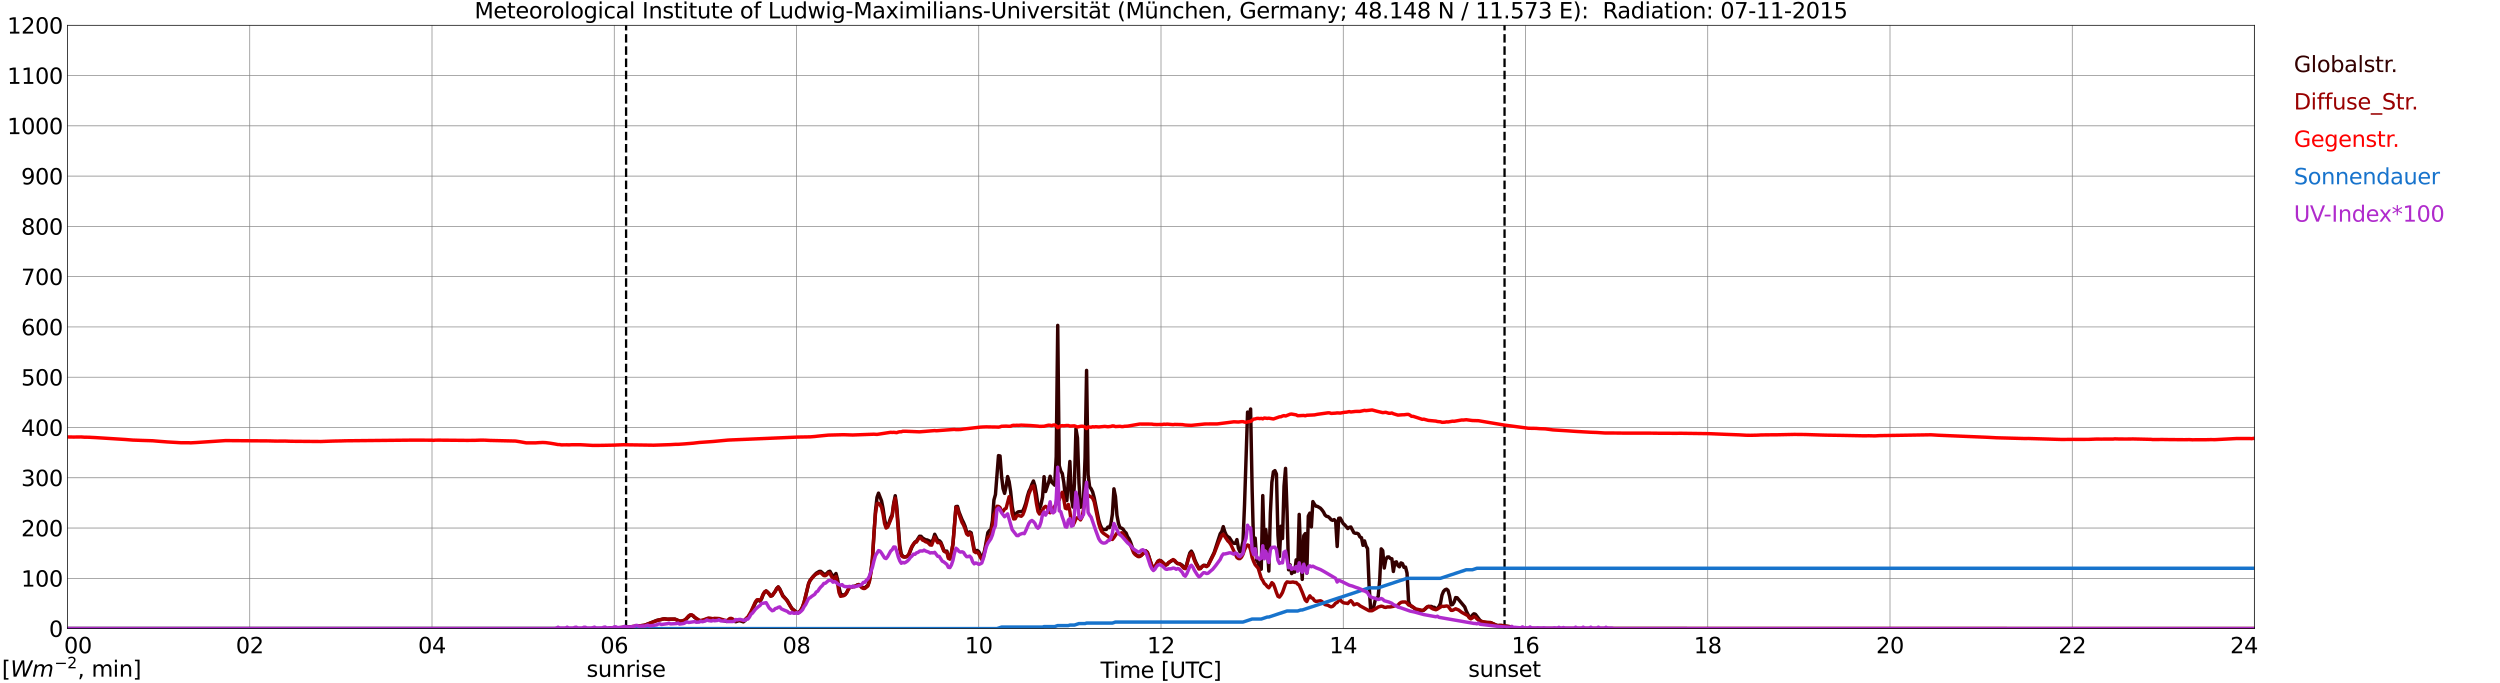 <?xml version="1.0" encoding="utf-8" standalone="no"?>
<!DOCTYPE svg PUBLIC "-//W3C//DTD SVG 1.1//EN"
  "http://www.w3.org/Graphics/SVG/1.1/DTD/svg11.dtd">
<svg xmlns:xlink="http://www.w3.org/1999/xlink" width="1085.4pt" height="296.64pt" viewBox="0 0 1085.4 296.64" xmlns="http://www.w3.org/2000/svg" version="1.1">
 <defs>
  <style type="text/css">*{stroke-linejoin: round; stroke-linecap: butt}</style>
 </defs>
 <g id="figure_1">
  <g id="patch_1">
   <path d="M 0 296.64 
L 1085.4 296.64 
L 1085.4 0 
L 0 0 
z
" style="fill: #ffffff"/>
  </g>
  <g id="axes_1">
   <g id="patch_2">
    <path d="M 29.306 272.909 
L 978.814 272.909 
L 978.814 10.976 
L 29.306 10.976 
z
" style="fill: #ffffff"/>
   </g>
   <g id="patch_3">
    <path d="M 978.814 272.909 
L 978.814 272.909 
L 978.814 10.976 
L 978.814 10.976 
z
" clip-path="url(#p8b31696293)" style="fill: #d3d3d3; opacity: 0.25; stroke: #d3d3d3; stroke-linejoin: miter"/>
   </g>
   <g id="matplotlib.axis_1">
    <g id="xtick_1">
     <g id="line2d_1">
      <path d="M 29.306 272.909 
L 29.306 10.976 
" clip-path="url(#p8b31696293)" style="fill: none; stroke: #808080; stroke-width: 0.3; stroke-linecap: square"/>
     </g>
     <g id="line2d_2"/>
     <g id="text_1">
      <!--    00 -->
      <g transform="translate(18.733 283.627) scale(0.095 -0.095)">
       <defs>
        <path id="DejaVuSans-20" transform="scale(0.016)"/>
        <path id="DejaVuSans-30" d="M 2034 4250 
Q 1547 4250 1301 3770 
Q 1056 3291 1056 2328 
Q 1056 1369 1301 889 
Q 1547 409 2034 409 
Q 2525 409 2770 889 
Q 3016 1369 3016 2328 
Q 3016 3291 2770 3770 
Q 2525 4250 2034 4250 
z
M 2034 4750 
Q 2819 4750 3233 4129 
Q 3647 3509 3647 2328 
Q 3647 1150 3233 529 
Q 2819 -91 2034 -91 
Q 1250 -91 836 529 
Q 422 1150 422 2328 
Q 422 3509 836 4129 
Q 1250 4750 2034 4750 
z
" transform="scale(0.016)"/>
       </defs>
       <use xlink:href="#DejaVuSans-20"/>
       <use xlink:href="#DejaVuSans-20" transform="translate(31.787 0)"/>
       <use xlink:href="#DejaVuSans-20" transform="translate(63.574 0)"/>
       <use xlink:href="#DejaVuSans-30" transform="translate(95.361 0)"/>
       <use xlink:href="#DejaVuSans-30" transform="translate(158.984 0)"/>
      </g>
     </g>
    </g>
    <g id="xtick_2">
     <g id="line2d_3">
      <path d="M 108.431 272.909 
L 108.431 10.976 
" clip-path="url(#p8b31696293)" style="fill: none; stroke: #808080; stroke-width: 0.3; stroke-linecap: square"/>
     </g>
     <g id="line2d_4"/>
     <g id="text_2">
      <!-- 02 -->
      <g transform="translate(102.387 283.627) scale(0.095 -0.095)">
       <defs>
        <path id="DejaVuSans-32" d="M 1228 531 
L 3431 531 
L 3431 0 
L 469 0 
L 469 531 
Q 828 903 1448 1529 
Q 2069 2156 2228 2338 
Q 2531 2678 2651 2914 
Q 2772 3150 2772 3378 
Q 2772 3750 2511 3984 
Q 2250 4219 1831 4219 
Q 1534 4219 1204 4116 
Q 875 4013 500 3803 
L 500 4441 
Q 881 4594 1212 4672 
Q 1544 4750 1819 4750 
Q 2544 4750 2975 4387 
Q 3406 4025 3406 3419 
Q 3406 3131 3298 2873 
Q 3191 2616 2906 2266 
Q 2828 2175 2409 1742 
Q 1991 1309 1228 531 
z
" transform="scale(0.016)"/>
       </defs>
       <use xlink:href="#DejaVuSans-30"/>
       <use xlink:href="#DejaVuSans-32" transform="translate(63.623 0)"/>
      </g>
     </g>
    </g>
    <g id="xtick_3">
     <g id="line2d_5">
      <path d="M 187.557 272.909 
L 187.557 10.976 
" clip-path="url(#p8b31696293)" style="fill: none; stroke: #808080; stroke-width: 0.3; stroke-linecap: square"/>
     </g>
     <g id="line2d_6"/>
     <g id="text_3">
      <!-- 04 -->
      <g transform="translate(181.513 283.627) scale(0.095 -0.095)">
       <defs>
        <path id="DejaVuSans-34" d="M 2419 4116 
L 825 1625 
L 2419 1625 
L 2419 4116 
z
M 2253 4666 
L 3047 4666 
L 3047 1625 
L 3713 1625 
L 3713 1100 
L 3047 1100 
L 3047 0 
L 2419 0 
L 2419 1100 
L 313 1100 
L 313 1709 
L 2253 4666 
z
" transform="scale(0.016)"/>
       </defs>
       <use xlink:href="#DejaVuSans-30"/>
       <use xlink:href="#DejaVuSans-34" transform="translate(63.623 0)"/>
      </g>
     </g>
    </g>
    <g id="xtick_4">
     <g id="line2d_7">
      <path d="M 266.683 272.909 
L 266.683 10.976 
" clip-path="url(#p8b31696293)" style="fill: none; stroke: #808080; stroke-width: 0.3; stroke-linecap: square"/>
     </g>
     <g id="line2d_8"/>
     <g id="text_4">
      <!-- 06 -->
      <g transform="translate(260.638 283.627) scale(0.095 -0.095)">
       <defs>
        <path id="DejaVuSans-36" d="M 2113 2584 
Q 1688 2584 1439 2293 
Q 1191 2003 1191 1497 
Q 1191 994 1439 701 
Q 1688 409 2113 409 
Q 2538 409 2786 701 
Q 3034 994 3034 1497 
Q 3034 2003 2786 2293 
Q 2538 2584 2113 2584 
z
M 3366 4563 
L 3366 3988 
Q 3128 4100 2886 4159 
Q 2644 4219 2406 4219 
Q 1781 4219 1451 3797 
Q 1122 3375 1075 2522 
Q 1259 2794 1537 2939 
Q 1816 3084 2150 3084 
Q 2853 3084 3261 2657 
Q 3669 2231 3669 1497 
Q 3669 778 3244 343 
Q 2819 -91 2113 -91 
Q 1303 -91 875 529 
Q 447 1150 447 2328 
Q 447 3434 972 4092 
Q 1497 4750 2381 4750 
Q 2619 4750 2861 4703 
Q 3103 4656 3366 4563 
z
" transform="scale(0.016)"/>
       </defs>
       <use xlink:href="#DejaVuSans-30"/>
       <use xlink:href="#DejaVuSans-36" transform="translate(63.623 0)"/>
      </g>
     </g>
    </g>
    <g id="xtick_5">
     <g id="line2d_9">
      <path d="M 345.808 272.909 
L 345.808 10.976 
" clip-path="url(#p8b31696293)" style="fill: none; stroke: #808080; stroke-width: 0.3; stroke-linecap: square"/>
     </g>
     <g id="line2d_10"/>
     <g id="text_5">
      <!-- 08 -->
      <g transform="translate(339.764 283.627) scale(0.095 -0.095)">
       <defs>
        <path id="DejaVuSans-38" d="M 2034 2216 
Q 1584 2216 1326 1975 
Q 1069 1734 1069 1313 
Q 1069 891 1326 650 
Q 1584 409 2034 409 
Q 2484 409 2743 651 
Q 3003 894 3003 1313 
Q 3003 1734 2745 1975 
Q 2488 2216 2034 2216 
z
M 1403 2484 
Q 997 2584 770 2862 
Q 544 3141 544 3541 
Q 544 4100 942 4425 
Q 1341 4750 2034 4750 
Q 2731 4750 3128 4425 
Q 3525 4100 3525 3541 
Q 3525 3141 3298 2862 
Q 3072 2584 2669 2484 
Q 3125 2378 3379 2068 
Q 3634 1759 3634 1313 
Q 3634 634 3220 271 
Q 2806 -91 2034 -91 
Q 1263 -91 848 271 
Q 434 634 434 1313 
Q 434 1759 690 2068 
Q 947 2378 1403 2484 
z
M 1172 3481 
Q 1172 3119 1398 2916 
Q 1625 2713 2034 2713 
Q 2441 2713 2670 2916 
Q 2900 3119 2900 3481 
Q 2900 3844 2670 4047 
Q 2441 4250 2034 4250 
Q 1625 4250 1398 4047 
Q 1172 3844 1172 3481 
z
" transform="scale(0.016)"/>
       </defs>
       <use xlink:href="#DejaVuSans-30"/>
       <use xlink:href="#DejaVuSans-38" transform="translate(63.623 0)"/>
      </g>
     </g>
    </g>
    <g id="xtick_6">
     <g id="line2d_11">
      <path d="M 424.934 272.909 
L 424.934 10.976 
" clip-path="url(#p8b31696293)" style="fill: none; stroke: #808080; stroke-width: 0.3; stroke-linecap: square"/>
     </g>
     <g id="line2d_12"/>
     <g id="text_6">
      <!-- 10 -->
      <g transform="translate(418.89 283.627) scale(0.095 -0.095)">
       <defs>
        <path id="DejaVuSans-31" d="M 794 531 
L 1825 531 
L 1825 4091 
L 703 3866 
L 703 4441 
L 1819 4666 
L 2450 4666 
L 2450 531 
L 3481 531 
L 3481 0 
L 794 0 
L 794 531 
z
" transform="scale(0.016)"/>
       </defs>
       <use xlink:href="#DejaVuSans-31"/>
       <use xlink:href="#DejaVuSans-30" transform="translate(63.623 0)"/>
      </g>
     </g>
    </g>
    <g id="xtick_7">
     <g id="line2d_13">
      <path d="M 504.06 272.909 
L 504.06 10.976 
" clip-path="url(#p8b31696293)" style="fill: none; stroke: #808080; stroke-width: 0.3; stroke-linecap: square"/>
     </g>
     <g id="line2d_14"/>
     <g id="text_7">
      <!-- 12 -->
      <g transform="translate(498.015 283.627) scale(0.095 -0.095)">
       <use xlink:href="#DejaVuSans-31"/>
       <use xlink:href="#DejaVuSans-32" transform="translate(63.623 0)"/>
      </g>
     </g>
    </g>
    <g id="xtick_8">
     <g id="line2d_15">
      <path d="M 583.185 272.909 
L 583.185 10.976 
" clip-path="url(#p8b31696293)" style="fill: none; stroke: #808080; stroke-width: 0.3; stroke-linecap: square"/>
     </g>
     <g id="line2d_16"/>
     <g id="text_8">
      <!-- 14 -->
      <g transform="translate(577.141 283.627) scale(0.095 -0.095)">
       <use xlink:href="#DejaVuSans-31"/>
       <use xlink:href="#DejaVuSans-34" transform="translate(63.623 0)"/>
      </g>
     </g>
    </g>
    <g id="xtick_9">
     <g id="line2d_17">
      <path d="M 662.311 272.909 
L 662.311 10.976 
" clip-path="url(#p8b31696293)" style="fill: none; stroke: #808080; stroke-width: 0.3; stroke-linecap: square"/>
     </g>
     <g id="line2d_18"/>
     <g id="text_9">
      <!-- 16 -->
      <g transform="translate(656.267 283.627) scale(0.095 -0.095)">
       <use xlink:href="#DejaVuSans-31"/>
       <use xlink:href="#DejaVuSans-36" transform="translate(63.623 0)"/>
      </g>
     </g>
    </g>
    <g id="xtick_10">
     <g id="line2d_19">
      <path d="M 741.437 272.909 
L 741.437 10.976 
" clip-path="url(#p8b31696293)" style="fill: none; stroke: #808080; stroke-width: 0.3; stroke-linecap: square"/>
     </g>
     <g id="line2d_20"/>
     <g id="text_10">
      <!-- 18 -->
      <g transform="translate(735.392 283.627) scale(0.095 -0.095)">
       <use xlink:href="#DejaVuSans-31"/>
       <use xlink:href="#DejaVuSans-38" transform="translate(63.623 0)"/>
      </g>
     </g>
    </g>
    <g id="xtick_11">
     <g id="line2d_21">
      <path d="M 820.562 272.909 
L 820.562 10.976 
" clip-path="url(#p8b31696293)" style="fill: none; stroke: #808080; stroke-width: 0.3; stroke-linecap: square"/>
     </g>
     <g id="line2d_22"/>
     <g id="text_11">
      <!-- 20 -->
      <g transform="translate(814.518 283.627) scale(0.095 -0.095)">
       <use xlink:href="#DejaVuSans-32"/>
       <use xlink:href="#DejaVuSans-30" transform="translate(63.623 0)"/>
      </g>
     </g>
    </g>
    <g id="xtick_12">
     <g id="line2d_23">
      <path d="M 899.688 272.909 
L 899.688 10.976 
" clip-path="url(#p8b31696293)" style="fill: none; stroke: #808080; stroke-width: 0.3; stroke-linecap: square"/>
     </g>
     <g id="line2d_24"/>
     <g id="text_12">
      <!-- 22 -->
      <g transform="translate(893.644 283.627) scale(0.095 -0.095)">
       <use xlink:href="#DejaVuSans-32"/>
       <use xlink:href="#DejaVuSans-32" transform="translate(63.623 0)"/>
      </g>
     </g>
    </g>
    <g id="xtick_13">
     <g id="line2d_25">
      <path d="M 978.814 272.909 
L 978.814 10.976 
" clip-path="url(#p8b31696293)" style="fill: none; stroke: #808080; stroke-width: 0.3; stroke-linecap: square"/>
     </g>
     <g id="line2d_26"/>
     <g id="text_13">
      <!-- 24    -->
      <g transform="translate(968.241 283.627) scale(0.095 -0.095)">
       <use xlink:href="#DejaVuSans-32"/>
       <use xlink:href="#DejaVuSans-34" transform="translate(63.623 0)"/>
       <use xlink:href="#DejaVuSans-20" transform="translate(127.246 0)"/>
       <use xlink:href="#DejaVuSans-20" transform="translate(159.033 0)"/>
       <use xlink:href="#DejaVuSans-20" transform="translate(190.82 0)"/>
      </g>
     </g>
    </g>
    <g id="text_14">
     <!-- Time [UTC] -->
     <g transform="translate(477.806 294.322) scale(0.095 -0.095)">
      <defs>
       <path id="DejaVuSans-54" d="M -19 4666 
L 3928 4666 
L 3928 4134 
L 2272 4134 
L 2272 0 
L 1638 0 
L 1638 4134 
L -19 4134 
L -19 4666 
z
" transform="scale(0.016)"/>
       <path id="DejaVuSans-69" d="M 603 3500 
L 1178 3500 
L 1178 0 
L 603 0 
L 603 3500 
z
M 603 4863 
L 1178 4863 
L 1178 4134 
L 603 4134 
L 603 4863 
z
" transform="scale(0.016)"/>
       <path id="DejaVuSans-6d" d="M 3328 2828 
Q 3544 3216 3844 3400 
Q 4144 3584 4550 3584 
Q 5097 3584 5394 3201 
Q 5691 2819 5691 2113 
L 5691 0 
L 5113 0 
L 5113 2094 
Q 5113 2597 4934 2840 
Q 4756 3084 4391 3084 
Q 3944 3084 3684 2787 
Q 3425 2491 3425 1978 
L 3425 0 
L 2847 0 
L 2847 2094 
Q 2847 2600 2669 2842 
Q 2491 3084 2119 3084 
Q 1678 3084 1418 2786 
Q 1159 2488 1159 1978 
L 1159 0 
L 581 0 
L 581 3500 
L 1159 3500 
L 1159 2956 
Q 1356 3278 1631 3431 
Q 1906 3584 2284 3584 
Q 2666 3584 2933 3390 
Q 3200 3197 3328 2828 
z
" transform="scale(0.016)"/>
       <path id="DejaVuSans-65" d="M 3597 1894 
L 3597 1613 
L 953 1613 
Q 991 1019 1311 708 
Q 1631 397 2203 397 
Q 2534 397 2845 478 
Q 3156 559 3463 722 
L 3463 178 
Q 3153 47 2828 -22 
Q 2503 -91 2169 -91 
Q 1331 -91 842 396 
Q 353 884 353 1716 
Q 353 2575 817 3079 
Q 1281 3584 2069 3584 
Q 2775 3584 3186 3129 
Q 3597 2675 3597 1894 
z
M 3022 2063 
Q 3016 2534 2758 2815 
Q 2500 3097 2075 3097 
Q 1594 3097 1305 2825 
Q 1016 2553 972 2059 
L 3022 2063 
z
" transform="scale(0.016)"/>
       <path id="DejaVuSans-5b" d="M 550 4863 
L 1875 4863 
L 1875 4416 
L 1125 4416 
L 1125 -397 
L 1875 -397 
L 1875 -844 
L 550 -844 
L 550 4863 
z
" transform="scale(0.016)"/>
       <path id="DejaVuSans-55" d="M 556 4666 
L 1191 4666 
L 1191 1831 
Q 1191 1081 1462 751 
Q 1734 422 2344 422 
Q 2950 422 3222 751 
Q 3494 1081 3494 1831 
L 3494 4666 
L 4128 4666 
L 4128 1753 
Q 4128 841 3676 375 
Q 3225 -91 2344 -91 
Q 1459 -91 1007 375 
Q 556 841 556 1753 
L 556 4666 
z
" transform="scale(0.016)"/>
       <path id="DejaVuSans-43" d="M 4122 4306 
L 4122 3641 
Q 3803 3938 3442 4084 
Q 3081 4231 2675 4231 
Q 1875 4231 1450 3742 
Q 1025 3253 1025 2328 
Q 1025 1406 1450 917 
Q 1875 428 2675 428 
Q 3081 428 3442 575 
Q 3803 722 4122 1019 
L 4122 359 
Q 3791 134 3420 21 
Q 3050 -91 2638 -91 
Q 1578 -91 968 557 
Q 359 1206 359 2328 
Q 359 3453 968 4101 
Q 1578 4750 2638 4750 
Q 3056 4750 3426 4639 
Q 3797 4528 4122 4306 
z
" transform="scale(0.016)"/>
       <path id="DejaVuSans-5d" d="M 1947 4863 
L 1947 -844 
L 622 -844 
L 622 -397 
L 1369 -397 
L 1369 4416 
L 622 4416 
L 622 4863 
L 1947 4863 
z
" transform="scale(0.016)"/>
      </defs>
      <use xlink:href="#DejaVuSans-54"/>
      <use xlink:href="#DejaVuSans-69" transform="translate(57.959 0)"/>
      <use xlink:href="#DejaVuSans-6d" transform="translate(85.742 0)"/>
      <use xlink:href="#DejaVuSans-65" transform="translate(183.154 0)"/>
      <use xlink:href="#DejaVuSans-20" transform="translate(244.678 0)"/>
      <use xlink:href="#DejaVuSans-5b" transform="translate(276.465 0)"/>
      <use xlink:href="#DejaVuSans-55" transform="translate(315.479 0)"/>
      <use xlink:href="#DejaVuSans-54" transform="translate(388.672 0)"/>
      <use xlink:href="#DejaVuSans-43" transform="translate(443.881 0)"/>
      <use xlink:href="#DejaVuSans-5d" transform="translate(513.705 0)"/>
     </g>
    </g>
   </g>
   <g id="matplotlib.axis_2">
    <g id="ytick_1">
     <g id="line2d_27">
      <path d="M 29.306 272.909 
L 978.814 272.909 
" clip-path="url(#p8b31696293)" style="fill: none; stroke: #808080; stroke-width: 0.3; stroke-linecap: square"/>
     </g>
     <g id="line2d_28"/>
     <g id="text_15">
      <!-- 0 -->
      <g transform="translate(21.261 276.518) scale(0.095 -0.095)">
       <use xlink:href="#DejaVuSans-30"/>
      </g>
     </g>
    </g>
    <g id="ytick_2">
     <g id="line2d_29">
      <path d="M 29.306 251.081 
L 978.814 251.081 
" clip-path="url(#p8b31696293)" style="fill: none; stroke: #808080; stroke-width: 0.3; stroke-linecap: square"/>
     </g>
     <g id="line2d_30"/>
     <g id="text_16">
      <!-- 100 -->
      <g transform="translate(9.173 254.69) scale(0.095 -0.095)">
       <use xlink:href="#DejaVuSans-31"/>
       <use xlink:href="#DejaVuSans-30" transform="translate(63.623 0)"/>
       <use xlink:href="#DejaVuSans-30" transform="translate(127.246 0)"/>
      </g>
     </g>
    </g>
    <g id="ytick_3">
     <g id="line2d_31">
      <path d="M 29.306 229.253 
L 978.814 229.253 
" clip-path="url(#p8b31696293)" style="fill: none; stroke: #808080; stroke-width: 0.3; stroke-linecap: square"/>
     </g>
     <g id="line2d_32"/>
     <g id="text_17">
      <!-- 200 -->
      <g transform="translate(9.173 232.863) scale(0.095 -0.095)">
       <use xlink:href="#DejaVuSans-32"/>
       <use xlink:href="#DejaVuSans-30" transform="translate(63.623 0)"/>
       <use xlink:href="#DejaVuSans-30" transform="translate(127.246 0)"/>
      </g>
     </g>
    </g>
    <g id="ytick_4">
     <g id="line2d_33">
      <path d="M 29.306 207.426 
L 978.814 207.426 
" clip-path="url(#p8b31696293)" style="fill: none; stroke: #808080; stroke-width: 0.3; stroke-linecap: square"/>
     </g>
     <g id="line2d_34"/>
     <g id="text_18">
      <!-- 300 -->
      <g transform="translate(9.173 211.035) scale(0.095 -0.095)">
       <defs>
        <path id="DejaVuSans-33" d="M 2597 2516 
Q 3050 2419 3304 2112 
Q 3559 1806 3559 1356 
Q 3559 666 3084 287 
Q 2609 -91 1734 -91 
Q 1441 -91 1130 -33 
Q 819 25 488 141 
L 488 750 
Q 750 597 1062 519 
Q 1375 441 1716 441 
Q 2309 441 2620 675 
Q 2931 909 2931 1356 
Q 2931 1769 2642 2001 
Q 2353 2234 1838 2234 
L 1294 2234 
L 1294 2753 
L 1863 2753 
Q 2328 2753 2575 2939 
Q 2822 3125 2822 3475 
Q 2822 3834 2567 4026 
Q 2313 4219 1838 4219 
Q 1578 4219 1281 4162 
Q 984 4106 628 3988 
L 628 4550 
Q 988 4650 1302 4700 
Q 1616 4750 1894 4750 
Q 2613 4750 3031 4423 
Q 3450 4097 3450 3541 
Q 3450 3153 3228 2886 
Q 3006 2619 2597 2516 
z
" transform="scale(0.016)"/>
       </defs>
       <use xlink:href="#DejaVuSans-33"/>
       <use xlink:href="#DejaVuSans-30" transform="translate(63.623 0)"/>
       <use xlink:href="#DejaVuSans-30" transform="translate(127.246 0)"/>
      </g>
     </g>
    </g>
    <g id="ytick_5">
     <g id="line2d_35">
      <path d="M 29.306 185.598 
L 978.814 185.598 
" clip-path="url(#p8b31696293)" style="fill: none; stroke: #808080; stroke-width: 0.3; stroke-linecap: square"/>
     </g>
     <g id="line2d_36"/>
     <g id="text_19">
      <!-- 400 -->
      <g transform="translate(9.173 189.207) scale(0.095 -0.095)">
       <use xlink:href="#DejaVuSans-34"/>
       <use xlink:href="#DejaVuSans-30" transform="translate(63.623 0)"/>
       <use xlink:href="#DejaVuSans-30" transform="translate(127.246 0)"/>
      </g>
     </g>
    </g>
    <g id="ytick_6">
     <g id="line2d_37">
      <path d="M 29.306 163.77 
L 978.814 163.77 
" clip-path="url(#p8b31696293)" style="fill: none; stroke: #808080; stroke-width: 0.3; stroke-linecap: square"/>
     </g>
     <g id="line2d_38"/>
     <g id="text_20">
      <!-- 500 -->
      <g transform="translate(9.173 167.379) scale(0.095 -0.095)">
       <defs>
        <path id="DejaVuSans-35" d="M 691 4666 
L 3169 4666 
L 3169 4134 
L 1269 4134 
L 1269 2991 
Q 1406 3038 1543 3061 
Q 1681 3084 1819 3084 
Q 2600 3084 3056 2656 
Q 3513 2228 3513 1497 
Q 3513 744 3044 326 
Q 2575 -91 1722 -91 
Q 1428 -91 1123 -41 
Q 819 9 494 109 
L 494 744 
Q 775 591 1075 516 
Q 1375 441 1709 441 
Q 2250 441 2565 725 
Q 2881 1009 2881 1497 
Q 2881 1984 2565 2268 
Q 2250 2553 1709 2553 
Q 1456 2553 1204 2497 
Q 953 2441 691 2322 
L 691 4666 
z
" transform="scale(0.016)"/>
       </defs>
       <use xlink:href="#DejaVuSans-35"/>
       <use xlink:href="#DejaVuSans-30" transform="translate(63.623 0)"/>
       <use xlink:href="#DejaVuSans-30" transform="translate(127.246 0)"/>
      </g>
     </g>
    </g>
    <g id="ytick_7">
     <g id="line2d_39">
      <path d="M 29.306 141.942 
L 978.814 141.942 
" clip-path="url(#p8b31696293)" style="fill: none; stroke: #808080; stroke-width: 0.3; stroke-linecap: square"/>
     </g>
     <g id="line2d_40"/>
     <g id="text_21">
      <!-- 600 -->
      <g transform="translate(9.173 145.551) scale(0.095 -0.095)">
       <use xlink:href="#DejaVuSans-36"/>
       <use xlink:href="#DejaVuSans-30" transform="translate(63.623 0)"/>
       <use xlink:href="#DejaVuSans-30" transform="translate(127.246 0)"/>
      </g>
     </g>
    </g>
    <g id="ytick_8">
     <g id="line2d_41">
      <path d="M 29.306 120.114 
L 978.814 120.114 
" clip-path="url(#p8b31696293)" style="fill: none; stroke: #808080; stroke-width: 0.3; stroke-linecap: square"/>
     </g>
     <g id="line2d_42"/>
     <g id="text_22">
      <!-- 700 -->
      <g transform="translate(9.173 123.724) scale(0.095 -0.095)">
       <defs>
        <path id="DejaVuSans-37" d="M 525 4666 
L 3525 4666 
L 3525 4397 
L 1831 0 
L 1172 0 
L 2766 4134 
L 525 4134 
L 525 4666 
z
" transform="scale(0.016)"/>
       </defs>
       <use xlink:href="#DejaVuSans-37"/>
       <use xlink:href="#DejaVuSans-30" transform="translate(63.623 0)"/>
       <use xlink:href="#DejaVuSans-30" transform="translate(127.246 0)"/>
      </g>
     </g>
    </g>
    <g id="ytick_9">
     <g id="line2d_43">
      <path d="M 29.306 98.287 
L 978.814 98.287 
" clip-path="url(#p8b31696293)" style="fill: none; stroke: #808080; stroke-width: 0.3; stroke-linecap: square"/>
     </g>
     <g id="line2d_44"/>
     <g id="text_23">
      <!-- 800 -->
      <g transform="translate(9.173 101.896) scale(0.095 -0.095)">
       <use xlink:href="#DejaVuSans-38"/>
       <use xlink:href="#DejaVuSans-30" transform="translate(63.623 0)"/>
       <use xlink:href="#DejaVuSans-30" transform="translate(127.246 0)"/>
      </g>
     </g>
    </g>
    <g id="ytick_10">
     <g id="line2d_45">
      <path d="M 29.306 76.459 
L 978.814 76.459 
" clip-path="url(#p8b31696293)" style="fill: none; stroke: #808080; stroke-width: 0.3; stroke-linecap: square"/>
     </g>
     <g id="line2d_46"/>
     <g id="text_24">
      <!-- 900 -->
      <g transform="translate(9.173 80.068) scale(0.095 -0.095)">
       <defs>
        <path id="DejaVuSans-39" d="M 703 97 
L 703 672 
Q 941 559 1184 500 
Q 1428 441 1663 441 
Q 2288 441 2617 861 
Q 2947 1281 2994 2138 
Q 2813 1869 2534 1725 
Q 2256 1581 1919 1581 
Q 1219 1581 811 2004 
Q 403 2428 403 3163 
Q 403 3881 828 4315 
Q 1253 4750 1959 4750 
Q 2769 4750 3195 4129 
Q 3622 3509 3622 2328 
Q 3622 1225 3098 567 
Q 2575 -91 1691 -91 
Q 1453 -91 1209 -44 
Q 966 3 703 97 
z
M 1959 2075 
Q 2384 2075 2632 2365 
Q 2881 2656 2881 3163 
Q 2881 3666 2632 3958 
Q 2384 4250 1959 4250 
Q 1534 4250 1286 3958 
Q 1038 3666 1038 3163 
Q 1038 2656 1286 2365 
Q 1534 2075 1959 2075 
z
" transform="scale(0.016)"/>
       </defs>
       <use xlink:href="#DejaVuSans-39"/>
       <use xlink:href="#DejaVuSans-30" transform="translate(63.623 0)"/>
       <use xlink:href="#DejaVuSans-30" transform="translate(127.246 0)"/>
      </g>
     </g>
    </g>
    <g id="ytick_11">
     <g id="line2d_47">
      <path d="M 29.306 54.631 
L 978.814 54.631 
" clip-path="url(#p8b31696293)" style="fill: none; stroke: #808080; stroke-width: 0.3; stroke-linecap: square"/>
     </g>
     <g id="line2d_48"/>
     <g id="text_25">
      <!-- 1000 -->
      <g transform="translate(3.128 58.24) scale(0.095 -0.095)">
       <use xlink:href="#DejaVuSans-31"/>
       <use xlink:href="#DejaVuSans-30" transform="translate(63.623 0)"/>
       <use xlink:href="#DejaVuSans-30" transform="translate(127.246 0)"/>
       <use xlink:href="#DejaVuSans-30" transform="translate(190.869 0)"/>
      </g>
     </g>
    </g>
    <g id="ytick_12">
     <g id="line2d_49">
      <path d="M 29.306 32.803 
L 978.814 32.803 
" clip-path="url(#p8b31696293)" style="fill: none; stroke: #808080; stroke-width: 0.3; stroke-linecap: square"/>
     </g>
     <g id="line2d_50"/>
     <g id="text_26">
      <!-- 1100 -->
      <g transform="translate(3.128 36.413) scale(0.095 -0.095)">
       <use xlink:href="#DejaVuSans-31"/>
       <use xlink:href="#DejaVuSans-31" transform="translate(63.623 0)"/>
       <use xlink:href="#DejaVuSans-30" transform="translate(127.246 0)"/>
       <use xlink:href="#DejaVuSans-30" transform="translate(190.869 0)"/>
      </g>
     </g>
    </g>
    <g id="ytick_13">
     <g id="line2d_51">
      <path d="M 29.306 10.976 
L 978.814 10.976 
" clip-path="url(#p8b31696293)" style="fill: none; stroke: #808080; stroke-width: 0.3; stroke-linecap: square"/>
     </g>
     <g id="line2d_52"/>
     <g id="text_27">
      <!-- 1200 -->
      <g transform="translate(3.128 14.585) scale(0.095 -0.095)">
       <use xlink:href="#DejaVuSans-31"/>
       <use xlink:href="#DejaVuSans-32" transform="translate(63.623 0)"/>
       <use xlink:href="#DejaVuSans-30" transform="translate(127.246 0)"/>
       <use xlink:href="#DejaVuSans-30" transform="translate(190.869 0)"/>
      </g>
     </g>
    </g>
   </g>
   <g id="line2d_53">
    <path d="M 271.826 272.909 
L 271.826 10.976 
" clip-path="url(#p8b31696293)" style="fill: none; stroke-dasharray: 3.7,1.6; stroke-dashoffset: 0; stroke: #000000"/>
   </g>
   <g id="line2d_54">
    <path d="M 653.212 272.909 
L 653.212 10.976 
" clip-path="url(#p8b31696293)" style="fill: none; stroke-dasharray: 3.7,1.6; stroke-dashoffset: 0; stroke: #000000"/>
   </g>
   <g id="line2d_55">
    <path d="M 29.306 272.909 
L 264.045 272.909 
L 264.705 272.715 
L 267.342 272.625 
L 271.298 272.389 
L 274.595 272.034 
L 276.573 271.855 
L 279.87 271.47 
L 285.145 269.338 
L 287.124 268.954 
L 287.783 268.746 
L 288.442 268.657 
L 289.761 268.834 
L 293.058 268.805 
L 295.036 269.663 
L 296.355 269.635 
L 297.014 269.397 
L 297.674 269.013 
L 299.652 267.087 
L 300.311 267.057 
L 300.971 267.472 
L 301.63 268.124 
L 303.608 269.486 
L 304.267 269.635 
L 304.927 269.545 
L 306.246 269.041 
L 307.564 268.567 
L 308.224 268.628 
L 309.543 268.923 
L 310.202 268.746 
L 311.521 268.775 
L 312.839 268.982 
L 315.477 269.811 
L 316.136 269.517 
L 316.796 268.923 
L 317.455 268.746 
L 318.114 269.071 
L 318.774 269.724 
L 319.433 269.931 
L 320.752 269.486 
L 321.411 269.545 
L 322.73 269.99 
L 323.39 269.486 
L 324.049 268.746 
L 324.708 268.273 
L 326.027 266.02 
L 328.005 261.668 
L 328.665 260.807 
L 329.324 260.631 
L 329.983 261.015 
L 330.643 260.009 
L 331.302 258.262 
L 331.961 257.106 
L 332.621 256.573 
L 333.28 257.106 
L 333.94 257.787 
L 334.599 258.736 
L 335.258 258.588 
L 336.577 256.721 
L 337.236 255.477 
L 337.896 254.796 
L 338.555 255.715 
L 339.874 258.529 
L 341.852 260.807 
L 343.171 263.119 
L 343.83 264.184 
L 345.149 265.252 
L 345.808 265.784 
L 346.468 265.992 
L 347.127 265.577 
L 347.787 264.717 
L 348.446 263.475 
L 349.105 261.609 
L 351.083 253.404 
L 351.743 251.924 
L 353.062 250.234 
L 354.38 248.872 
L 355.699 248.073 
L 356.359 248.073 
L 357.677 249.228 
L 358.337 249.346 
L 358.996 248.931 
L 359.655 248.222 
L 360.315 248.014 
L 360.974 249.199 
L 361.634 250.116 
L 362.293 249.909 
L 362.952 248.992 
L 363.612 251.45 
L 364.271 255.034 
L 364.93 257.758 
L 365.59 258.262 
L 366.249 258.291 
L 366.909 258.114 
L 367.568 257.343 
L 368.227 256.01 
L 368.887 255.034 
L 370.206 254.648 
L 371.524 254.44 
L 372.184 253.967 
L 372.843 253.759 
L 373.502 254.146 
L 374.162 254.827 
L 374.821 255.152 
L 375.481 255.18 
L 376.799 254.056 
L 377.459 252.1 
L 378.118 247.984 
L 378.777 242.712 
L 380.096 221.773 
L 380.756 215.938 
L 381.415 214.103 
L 382.734 217.479 
L 383.393 220.795 
L 384.053 225.447 
L 384.712 228.26 
L 385.371 228.437 
L 386.031 226.809 
L 386.69 224.794 
L 387.349 223.491 
L 388.009 218.575 
L 388.668 215.227 
L 389.328 219.819 
L 390.646 236.76 
L 391.306 240.521 
L 391.965 241.468 
L 392.624 241.765 
L 393.284 241.765 
L 393.943 241.558 
L 394.603 240.846 
L 395.921 237.5 
L 397.24 235.337 
L 397.899 234.924 
L 399.218 232.82 
L 399.878 232.85 
L 400.537 233.59 
L 401.856 234.361 
L 402.515 234.42 
L 404.493 235.308 
L 405.153 234.154 
L 405.812 231.962 
L 407.131 234.627 
L 407.79 234.717 
L 408.45 235.398 
L 409.109 236.996 
L 409.768 238.892 
L 410.428 239.336 
L 411.087 239.277 
L 411.746 241.854 
L 412.406 242.505 
L 413.065 239.929 
L 413.725 236.166 
L 415.043 219.937 
L 415.703 219.848 
L 416.362 222.277 
L 417.681 225.593 
L 418.34 226.896 
L 419 228.467 
L 419.659 230.777 
L 420.318 231.606 
L 420.978 230.925 
L 421.637 231.309 
L 422.956 238.537 
L 423.615 239.248 
L 424.275 238.98 
L 424.934 239.484 
L 426.253 242.031 
L 426.912 241.32 
L 427.572 238.537 
L 428.89 231.22 
L 429.55 230.362 
L 430.209 229.858 
L 430.869 226.069 
L 431.528 217.065 
L 432.187 214.694 
L 433.506 197.813 
L 434.165 197.961 
L 434.825 206.609 
L 435.484 212.088 
L 436.144 214.192 
L 436.803 211.2 
L 437.462 206.906 
L 438.122 209.098 
L 438.781 213.481 
L 439.44 219.819 
L 440.1 223.491 
L 440.759 223.847 
L 441.419 222.692 
L 442.078 222.218 
L 443.397 222.07 
L 444.056 221.921 
L 444.716 220.352 
L 445.375 218.396 
L 446.034 215.554 
L 446.694 213.391 
L 447.353 212.06 
L 448.012 210.222 
L 448.672 208.831 
L 449.331 210.964 
L 449.991 214.753 
L 450.65 219.374 
L 451.309 221.092 
L 451.969 219.018 
L 452.628 215.879 
L 453.287 206.965 
L 453.947 213.391 
L 455.266 209.453 
L 455.925 206.786 
L 456.584 209.305 
L 457.903 210.636 
L 458.563 198.317 
L 459.222 141.274 
L 459.881 202.167 
L 460.541 204.507 
L 461.2 205.572 
L 461.859 209.482 
L 462.519 215.495 
L 463.178 217.331 
L 464.497 200.36 
L 465.156 216.117 
L 465.816 220.145 
L 466.475 210.045 
L 467.134 186.115 
L 467.794 190.112 
L 468.453 209.661 
L 469.113 220.234 
L 469.772 219.285 
L 470.431 216.325 
L 471.091 198.79 
L 471.75 160.821 
L 472.409 206.135 
L 473.069 211.379 
L 473.728 212.206 
L 474.388 213.598 
L 475.047 216.087 
L 477.025 225.741 
L 477.685 227.933 
L 478.344 229.384 
L 479.003 229.917 
L 480.322 229.858 
L 480.981 228.852 
L 481.641 229.059 
L 482.3 227.459 
L 482.96 223.194 
L 483.619 212.236 
L 484.278 215.554 
L 484.938 223.729 
L 485.597 227.252 
L 486.256 229.09 
L 486.916 229.297 
L 487.575 229.709 
L 488.235 230.807 
L 488.894 231.399 
L 489.553 233.058 
L 490.213 233.975 
L 490.872 235.485 
L 492.191 239.425 
L 492.85 240.403 
L 493.51 241.112 
L 494.169 241.409 
L 494.828 241.468 
L 495.488 241.112 
L 496.147 240.403 
L 496.807 239.868 
L 497.466 239.159 
L 498.125 239.75 
L 498.785 241.527 
L 499.444 243.749 
L 500.103 245.556 
L 500.763 246.77 
L 501.422 246.207 
L 502.741 243.719 
L 503.4 243.334 
L 504.06 243.483 
L 506.038 245.349 
L 506.697 245.083 
L 507.357 244.341 
L 508.675 243.452 
L 509.335 243.186 
L 509.994 243.511 
L 510.654 244.223 
L 511.313 244.727 
L 511.972 244.755 
L 512.632 244.993 
L 513.291 245.436 
L 513.95 246.296 
L 514.61 246.681 
L 515.269 244.904 
L 515.929 242.239 
L 516.588 240.075 
L 517.247 239.277 
L 517.907 240.521 
L 518.566 242.594 
L 519.226 244.192 
L 520.544 246.711 
L 521.204 246.652 
L 521.863 245.971 
L 522.522 245.467 
L 523.182 245.436 
L 523.841 245.823 
L 524.501 245.319 
L 527.138 239.868 
L 529.776 231.724 
L 530.435 230.807 
L 531.094 228.644 
L 531.754 230.866 
L 532.413 232.346 
L 533.073 233.027 
L 533.732 233.414 
L 535.051 235.457 
L 535.71 235.9 
L 536.369 235.9 
L 537.029 234.271 
L 537.688 238.032 
L 538.348 239.602 
L 539.007 238.091 
L 539.666 235.042 
L 540.326 219.138 
L 541.644 178.916 
L 542.304 181.612 
L 542.963 177.585 
L 543.623 212.326 
L 544.282 237.973 
L 544.941 233.621 
L 545.601 243.334 
L 546.26 244.223 
L 546.919 247.126 
L 547.579 247.126 
L 548.238 215.168 
L 548.898 238.004 
L 549.557 229.917 
L 550.216 237.648 
L 550.876 247.925 
L 551.535 222.84 
L 552.195 209.392 
L 552.854 204.832 
L 553.513 204.328 
L 554.173 205.81 
L 554.832 232.346 
L 555.491 241.558 
L 556.151 228.467 
L 556.81 233.798 
L 557.47 211.082 
L 558.129 203.35 
L 558.788 222.188 
L 559.448 247.362 
L 560.107 245.229 
L 560.766 249.02 
L 561.426 248.281 
L 562.085 248.398 
L 562.745 243.068 
L 563.404 247.748 
L 564.063 223.342 
L 564.723 242.18 
L 565.382 251.537 
L 566.042 232.584 
L 566.701 231.665 
L 567.36 248.813 
L 568.02 224.054 
L 568.679 222.779 
L 569.338 228.762 
L 569.998 217.774 
L 570.657 218.9 
L 571.317 219.758 
L 571.976 219.848 
L 573.295 220.649 
L 573.954 221.389 
L 574.613 222.306 
L 575.273 223.609 
L 575.932 224.172 
L 576.592 224.29 
L 577.251 224.853 
L 577.91 225.623 
L 578.57 225.92 
L 579.229 225.593 
L 579.889 226.245 
L 580.548 237.262 
L 581.207 225.032 
L 581.867 224.942 
L 583.185 227.341 
L 583.845 227.874 
L 585.164 229.474 
L 585.823 228.941 
L 586.482 228.793 
L 587.801 231.281 
L 588.46 231.547 
L 589.12 231.517 
L 589.779 231.842 
L 590.439 233.145 
L 591.098 233.442 
L 591.757 236.76 
L 592.417 234.835 
L 593.076 237.055 
L 593.736 238.15 
L 594.395 253.967 
L 595.054 264.304 
L 595.714 264.658 
L 596.373 263.711 
L 597.032 260.661 
L 597.692 259.978 
L 598.351 259.002 
L 599.011 251.865 
L 599.67 238.299 
L 600.329 239.069 
L 600.989 246.622 
L 601.648 243.009 
L 602.307 241.854 
L 602.967 241.793 
L 603.626 242.477 
L 604.286 242.594 
L 604.945 248.104 
L 605.604 244.164 
L 606.264 243.926 
L 606.923 245.556 
L 607.582 246.089 
L 608.242 244.4 
L 608.901 244.696 
L 609.561 246.325 
L 610.22 246.207 
L 610.879 248.813 
L 611.539 261.194 
L 612.198 262.704 
L 612.858 263.355 
L 613.517 263.652 
L 614.836 264.658 
L 615.495 264.658 
L 616.814 265.162 
L 617.473 265.162 
L 618.133 264.896 
L 618.792 264.392 
L 619.451 263.711 
L 620.111 263.326 
L 621.429 263.267 
L 622.089 263.652 
L 622.748 263.682 
L 623.408 264.422 
L 624.067 264.066 
L 624.726 263.355 
L 625.386 261.993 
L 626.045 258.409 
L 626.705 256.78 
L 627.364 256.069 
L 628.023 255.802 
L 628.683 256.337 
L 629.342 258.795 
L 630.001 262.615 
L 630.661 262.438 
L 631.32 261.401 
L 631.98 259.445 
L 632.639 259.535 
L 635.936 263.503 
L 636.595 265.28 
L 637.914 267.917 
L 638.573 268.153 
L 639.233 267.087 
L 639.892 266.496 
L 640.552 266.673 
L 642.53 269.309 
L 643.189 269.783 
L 643.848 270.078 
L 645.167 270.257 
L 647.145 270.316 
L 648.464 270.879 
L 649.783 271.47 
L 650.442 271.588 
L 651.102 271.529 
L 652.42 271.647 
L 653.08 271.826 
L 654.399 271.916 
L 655.717 272.092 
L 657.695 272.891 
L 978.154 272.909 
L 978.154 272.909 
" clip-path="url(#p8b31696293)" style="fill: none; stroke: #330000; stroke-width: 1.5; stroke-linecap: square"/>
   </g>
   <g id="line2d_56">
    <path d="M 29.306 272.909 
L 264.045 272.909 
L 264.705 272.701 
L 267.342 272.616 
L 273.936 272.197 
L 274.595 272.029 
L 276.573 271.861 
L 277.892 271.693 
L 279.87 271.442 
L 285.805 269.216 
L 288.442 268.67 
L 289.761 268.882 
L 291.08 268.796 
L 293.058 268.838 
L 295.036 269.637 
L 295.696 269.678 
L 297.014 269.301 
L 297.674 268.838 
L 298.992 267.369 
L 299.652 266.95 
L 300.311 266.95 
L 300.971 267.327 
L 301.63 268.041 
L 303.608 269.301 
L 304.267 269.384 
L 305.586 269.05 
L 307.564 268.336 
L 308.224 268.377 
L 309.543 268.628 
L 310.202 268.46 
L 312.18 268.545 
L 314.818 269.342 
L 315.477 269.469 
L 316.136 269.133 
L 316.796 268.545 
L 317.455 268.46 
L 318.114 268.755 
L 318.774 269.427 
L 319.433 269.552 
L 320.752 269.133 
L 322.071 269.384 
L 322.73 269.595 
L 323.39 269.091 
L 324.049 268.377 
L 324.708 267.832 
L 326.027 265.564 
L 328.005 261.242 
L 328.665 260.401 
L 329.324 260.36 
L 329.983 260.779 
L 330.643 259.688 
L 331.302 258.009 
L 331.961 256.959 
L 332.621 256.582 
L 333.28 257.169 
L 334.599 258.847 
L 335.258 258.555 
L 336.577 256.75 
L 337.236 255.49 
L 337.896 254.903 
L 338.555 255.994 
L 339.874 258.847 
L 341.193 260.15 
L 341.852 261.074 
L 343.171 263.298 
L 343.83 264.304 
L 345.149 265.439 
L 345.808 265.9 
L 346.468 266.109 
L 347.127 265.607 
L 347.787 264.726 
L 348.446 263.425 
L 349.105 261.41 
L 351.083 253.266 
L 351.743 251.921 
L 353.062 250.411 
L 353.721 249.739 
L 354.38 249.237 
L 355.04 248.983 
L 355.699 248.606 
L 356.359 248.691 
L 357.677 249.907 
L 358.337 249.95 
L 358.996 249.529 
L 359.655 248.732 
L 360.315 248.815 
L 360.974 250.201 
L 361.634 251.208 
L 362.293 251.042 
L 362.952 250.243 
L 363.612 253.139 
L 364.271 257.254 
L 364.93 258.891 
L 366.249 258.638 
L 366.909 258.26 
L 367.568 257.337 
L 368.227 255.953 
L 368.887 255.071 
L 370.206 254.735 
L 370.865 254.694 
L 371.524 254.482 
L 372.184 254.021 
L 372.843 253.853 
L 373.502 254.399 
L 374.162 255.154 
L 374.821 255.49 
L 375.481 255.49 
L 376.799 254.44 
L 377.459 252.467 
L 378.118 248.647 
L 378.777 242.688 
L 379.437 231.312 
L 380.096 223.043 
L 380.756 218.719 
L 381.415 218.466 
L 382.074 219.223 
L 382.734 220.271 
L 383.393 223.253 
L 384.053 227.324 
L 384.712 229.255 
L 385.371 228.878 
L 387.349 224.091 
L 388.009 218.887 
L 388.668 216.283 
L 389.328 221.699 
L 390.646 238.615 
L 391.306 241.176 
L 391.965 241.765 
L 392.624 241.889 
L 393.284 241.721 
L 393.943 241.429 
L 394.603 240.547 
L 395.262 238.7 
L 395.921 237.231 
L 396.581 236.181 
L 397.24 235.468 
L 397.899 235.341 
L 398.559 234.25 
L 399.218 233.411 
L 399.878 233.662 
L 400.537 234.503 
L 401.196 234.754 
L 401.856 235.217 
L 402.515 235.383 
L 403.175 235.887 
L 403.834 236.601 
L 404.493 236.686 
L 405.812 233.117 
L 406.471 234.586 
L 407.131 235.594 
L 407.79 235.509 
L 408.45 235.972 
L 409.768 239.246 
L 410.428 239.665 
L 411.087 239.748 
L 411.746 242.435 
L 412.406 242.73 
L 413.065 240.128 
L 413.725 236.349 
L 415.043 220.23 
L 415.703 220.607 
L 416.362 223.168 
L 417.681 226.863 
L 418.34 227.996 
L 419 229.633 
L 419.659 231.774 
L 420.318 232.362 
L 420.978 231.438 
L 421.637 232.108 
L 422.956 239.456 
L 423.615 239.916 
L 424.275 239.707 
L 424.934 240.505 
L 425.593 241.889 
L 426.253 242.939 
L 426.912 242.099 
L 428.231 236.223 
L 428.89 233.285 
L 429.55 232.781 
L 430.209 231.899 
L 430.869 228.415 
L 431.528 223.589 
L 432.187 222.161 
L 432.847 219.811 
L 433.506 219.852 
L 434.165 220.356 
L 434.825 221.993 
L 435.484 222.035 
L 436.144 221.029 
L 436.803 220.692 
L 438.122 215.655 
L 438.781 218.005 
L 439.44 223 
L 440.1 225.309 
L 440.759 225.226 
L 441.419 224.008 
L 442.078 223.757 
L 443.397 224.135 
L 444.056 223.504 
L 444.716 221.867 
L 445.375 219.684 
L 446.694 214.48 
L 448.012 211.248 
L 448.672 210.911 
L 449.331 214.1 
L 449.991 218.678 
L 450.65 222.076 
L 451.309 223.168 
L 452.628 221.448 
L 453.287 220.315 
L 453.947 219.852 
L 454.606 220.315 
L 455.266 222.33 
L 455.925 222.622 
L 456.584 221.699 
L 457.244 220.566 
L 457.903 219.852 
L 458.563 218.802 
L 459.222 217.292 
L 459.881 217.041 
L 460.541 214.858 
L 461.2 213.723 
L 461.859 216.746 
L 462.519 220.649 
L 463.178 220.902 
L 463.838 219.012 
L 464.497 222.035 
L 465.156 226.946 
L 465.816 228.079 
L 466.475 226.819 
L 467.134 225.226 
L 467.794 224.722 
L 468.453 225.014 
L 469.113 225.728 
L 469.772 224.512 
L 471.091 217.586 
L 471.75 215.067 
L 472.409 214.982 
L 473.069 215.445 
L 473.728 215.738 
L 474.388 216.327 
L 475.047 217.837 
L 477.025 227.324 
L 477.685 229.38 
L 478.344 230.807 
L 479.003 231.48 
L 480.981 232.866 
L 482.3 234.04 
L 482.96 234.208 
L 483.619 233.411 
L 484.938 231.438 
L 486.256 231.774 
L 486.916 231.312 
L 487.575 231.606 
L 489.553 235.049 
L 490.213 235.509 
L 490.872 236.686 
L 492.191 240.001 
L 492.85 240.798 
L 494.169 241.68 
L 494.828 241.638 
L 495.488 241.134 
L 496.807 239.875 
L 497.466 239.329 
L 498.125 239.833 
L 500.103 245.626 
L 500.763 246.591 
L 501.422 246.045 
L 502.082 244.744 
L 502.741 243.695 
L 503.4 243.275 
L 504.06 243.612 
L 506.038 245.373 
L 506.697 245.039 
L 507.357 244.24 
L 509.335 242.939 
L 509.994 243.317 
L 510.654 244.157 
L 511.313 244.618 
L 511.972 244.703 
L 512.632 245.205 
L 513.95 246.676 
L 514.61 246.886 
L 515.269 245.205 
L 515.929 242.73 
L 516.588 240.839 
L 517.247 240.084 
L 517.907 241.302 
L 518.566 243.317 
L 519.226 244.786 
L 520.544 247.054 
L 521.204 246.886 
L 521.863 246.087 
L 522.522 245.5 
L 523.841 246.004 
L 524.501 245.541 
L 527.138 240.337 
L 529.116 235.258 
L 530.435 232.444 
L 531.094 231.942 
L 533.073 234.837 
L 533.732 235.468 
L 534.391 236.432 
L 537.029 242.057 
L 537.688 242.52 
L 538.348 242.52 
L 539.007 241.889 
L 539.666 240.63 
L 540.326 238.7 
L 540.985 237.356 
L 541.644 236.601 
L 542.304 236.895 
L 542.963 238.742 
L 543.623 242.016 
L 544.282 243.78 
L 544.941 245.164 
L 546.26 246.718 
L 547.579 251.042 
L 548.238 252.007 
L 548.898 253.307 
L 549.557 253.853 
L 550.216 254.694 
L 550.876 255.196 
L 551.535 254.231 
L 552.195 252.971 
L 552.854 253.558 
L 553.513 255.239 
L 554.173 257.254 
L 554.832 258.891 
L 555.491 259.227 
L 556.151 258.387 
L 556.81 257.21 
L 558.129 253.476 
L 558.788 252.635 
L 560.107 252.845 
L 561.426 252.679 
L 562.085 252.888 
L 562.745 252.888 
L 563.404 253.602 
L 564.063 254.063 
L 565.382 257.127 
L 566.701 260.528 
L 567.36 261.157 
L 568.02 259.729 
L 568.679 258.681 
L 569.338 259.561 
L 569.998 259.773 
L 570.657 260.738 
L 571.317 261.115 
L 573.295 260.821 
L 573.954 261.157 
L 575.273 262.501 
L 576.592 262.794 
L 577.251 263.213 
L 577.91 263.466 
L 578.57 263.257 
L 579.229 262.667 
L 579.889 261.829 
L 580.548 261.576 
L 581.207 260.738 
L 581.867 260.401 
L 582.526 261.198 
L 583.185 261.661 
L 583.845 261.829 
L 584.504 261.871 
L 585.164 262.039 
L 585.823 261.283 
L 586.482 260.779 
L 587.142 261.493 
L 587.801 262.584 
L 589.12 262.122 
L 589.779 262.416 
L 590.439 263.003 
L 594.395 265.145 
L 595.714 265.145 
L 597.692 264.012 
L 598.351 263.549 
L 599.67 263.171 
L 600.329 263.298 
L 600.989 263.634 
L 601.648 263.717 
L 602.307 263.508 
L 603.626 263.508 
L 604.945 263.257 
L 605.604 263.003 
L 606.264 262.962 
L 606.923 262.752 
L 607.582 261.997 
L 608.242 261.534 
L 608.901 261.366 
L 610.22 261.366 
L 610.879 261.871 
L 611.539 262.667 
L 612.858 263.088 
L 614.836 264.557 
L 615.495 264.557 
L 617.473 264.977 
L 618.133 264.85 
L 619.451 263.593 
L 620.111 263.257 
L 620.77 263.425 
L 621.429 263.97 
L 622.089 264.348 
L 623.408 264.726 
L 624.067 264.431 
L 626.045 263.171 
L 626.705 263.298 
L 628.023 263.088 
L 628.683 263.213 
L 630.001 264.977 
L 630.661 264.977 
L 631.98 264.304 
L 633.298 264.85 
L 634.617 265.858 
L 637.255 267.286 
L 637.914 268.251 
L 638.573 268.67 
L 639.233 268.292 
L 639.892 267.705 
L 640.552 267.958 
L 641.211 268.67 
L 641.87 269.216 
L 642.53 269.595 
L 643.848 269.929 
L 645.827 270.265 
L 647.145 270.307 
L 649.783 271.566 
L 650.442 271.61 
L 651.761 271.525 
L 654.399 271.944 
L 655.717 272.112 
L 656.377 272.448 
L 657.695 272.87 
L 978.154 272.909 
L 978.154 272.909 
" clip-path="url(#p8b31696293)" style="fill: none; stroke: #990000; stroke-width: 1.5; stroke-linecap: square"/>
   </g>
   <g id="line2d_57">
    <path d="M 29.306 189.704 
L 31.943 189.752 
L 35.24 189.71 
L 36.559 189.808 
L 38.537 189.835 
L 41.834 190.009 
L 54.362 190.806 
L 57.659 191.068 
L 59.637 191.138 
L 61.615 191.214 
L 66.231 191.358 
L 68.869 191.583 
L 72.825 191.884 
L 78.759 192.229 
L 82.056 192.212 
L 82.716 192.266 
L 84.034 192.196 
L 85.353 192.122 
L 87.331 191.989 
L 97.881 191.288 
L 117.003 191.426 
L 118.322 191.467 
L 120.3 191.511 
L 123.597 191.48 
L 125.575 191.557 
L 126.894 191.589 
L 139.422 191.688 
L 140.741 191.635 
L 144.038 191.513 
L 146.016 191.459 
L 147.994 191.435 
L 149.972 191.369 
L 179.645 191.079 
L 187.557 191.114 
L 188.216 191.194 
L 188.876 191.105 
L 190.854 191.094 
L 202.723 191.197 
L 206.02 191.179 
L 208.657 191.085 
L 210.635 191.105 
L 212.614 191.218 
L 223.823 191.485 
L 225.801 191.795 
L 228.439 192.273 
L 232.395 192.286 
L 233.714 192.188 
L 235.692 192.105 
L 237.011 192.179 
L 238.989 192.439 
L 240.967 192.768 
L 242.286 193.015 
L 242.945 193.01 
L 243.604 193.137 
L 246.242 193.124 
L 246.901 193.155 
L 248.22 193.087 
L 252.176 193.089 
L 257.451 193.388 
L 261.408 193.353 
L 266.683 193.251 
L 268.002 193.187 
L 270.639 193.087 
L 272.617 193.124 
L 283.827 193.283 
L 291.08 193.043 
L 293.058 192.923 
L 294.377 192.914 
L 297.014 192.735 
L 300.971 192.415 
L 303.608 192.102 
L 309.543 191.681 
L 316.136 191.059 
L 346.468 189.756 
L 351.743 189.666 
L 353.721 189.511 
L 355.04 189.359 
L 359.655 188.905 
L 366.249 188.73 
L 370.206 188.859 
L 379.437 188.516 
L 380.756 188.603 
L 386.69 187.684 
L 387.349 187.752 
L 388.009 187.687 
L 389.328 187.848 
L 389.987 187.591 
L 390.646 187.453 
L 391.306 187.468 
L 391.965 187.233 
L 393.284 187.237 
L 399.218 187.49 
L 405.812 186.938 
L 406.471 187.027 
L 414.384 186.416 
L 415.043 186.532 
L 416.362 186.504 
L 417.022 186.491 
L 418.34 186.279 
L 425.593 185.441 
L 426.912 185.375 
L 428.231 185.329 
L 429.55 185.36 
L 432.847 185.406 
L 433.506 185.452 
L 434.165 185.321 
L 434.825 185.072 
L 436.803 185 
L 438.122 185.083 
L 438.781 185.052 
L 439.44 184.742 
L 440.1 184.642 
L 440.759 184.698 
L 441.419 184.62 
L 442.078 184.672 
L 443.397 184.574 
L 447.353 184.749 
L 450.65 185.002 
L 451.309 185.115 
L 453.287 185.061 
L 454.606 184.733 
L 455.266 184.591 
L 455.925 184.637 
L 456.584 184.808 
L 457.244 184.561 
L 457.903 184.495 
L 458.563 184.862 
L 459.222 185.694 
L 460.541 184.893 
L 461.2 184.799 
L 461.859 184.871 
L 463.178 184.731 
L 463.838 184.742 
L 464.497 184.982 
L 466.475 184.884 
L 467.794 185.377 
L 469.113 185.085 
L 469.772 185.026 
L 470.431 185.118 
L 471.091 185.399 
L 471.75 186.043 
L 472.409 185.362 
L 473.728 185.473 
L 474.388 185.273 
L 475.047 185.371 
L 475.706 185.255 
L 477.025 185.371 
L 479.663 185.124 
L 480.981 185.279 
L 482.3 185.139 
L 482.96 184.91 
L 483.619 184.956 
L 484.278 185.211 
L 486.256 185.083 
L 486.916 185.203 
L 487.575 185.203 
L 488.235 185.08 
L 489.553 185.015 
L 494.828 184.098 
L 500.103 184.131 
L 500.763 184.253 
L 502.082 184.31 
L 504.719 184.284 
L 505.379 184.151 
L 506.038 184.223 
L 506.697 184.137 
L 509.335 184.362 
L 509.994 184.26 
L 513.291 184.343 
L 514.61 184.548 
L 515.929 184.622 
L 517.247 184.672 
L 523.182 184.074 
L 528.457 184.052 
L 533.073 183.472 
L 535.71 183.131 
L 537.688 183.225 
L 539.007 183.055 
L 539.666 183.059 
L 540.326 183.258 
L 540.985 183.33 
L 542.304 183.044 
L 542.963 182.97 
L 544.282 181.957 
L 544.941 181.88 
L 545.601 181.673 
L 546.26 181.636 
L 546.919 181.743 
L 547.579 181.634 
L 548.238 181.848 
L 548.898 181.481 
L 550.216 181.649 
L 550.876 181.557 
L 552.854 181.898 
L 555.491 180.975 
L 556.151 180.929 
L 556.81 180.614 
L 557.47 180.444 
L 558.129 180.623 
L 560.107 179.837 
L 560.766 179.77 
L 562.745 180.112 
L 563.404 180.488 
L 565.382 180.398 
L 566.042 180.366 
L 566.701 180.516 
L 567.36 180.291 
L 570.657 180.136 
L 571.976 179.877 
L 576.592 179.228 
L 577.251 179.244 
L 577.91 179.484 
L 579.889 179.366 
L 580.548 179.261 
L 581.867 179.34 
L 583.845 178.986 
L 584.504 178.96 
L 585.823 178.694 
L 586.482 178.868 
L 588.46 178.63 
L 590.439 178.606 
L 592.417 178.176 
L 593.076 178.281 
L 595.714 177.986 
L 597.692 178.517 
L 600.329 179.152 
L 601.648 179.008 
L 602.967 179.421 
L 603.626 179.431 
L 604.286 179.29 
L 604.945 179.621 
L 606.923 180.226 
L 608.901 180.075 
L 609.561 180.075 
L 610.879 179.914 
L 611.539 179.929 
L 612.198 180.276 
L 612.858 180.769 
L 613.517 180.752 
L 616.154 181.601 
L 617.473 182.062 
L 618.133 181.985 
L 620.111 182.516 
L 622.748 182.762 
L 623.408 182.821 
L 624.067 183.005 
L 625.386 183.122 
L 626.045 183.36 
L 627.364 183.288 
L 628.023 183.147 
L 628.683 183.199 
L 630.661 182.858 
L 631.32 182.906 
L 634.617 182.343 
L 635.276 182.369 
L 636.595 182.23 
L 639.233 182.577 
L 641.87 182.651 
L 647.145 183.546 
L 653.08 184.539 
L 663.63 185.936 
L 666.927 185.988 
L 668.246 186.102 
L 670.883 186.198 
L 674.18 186.645 
L 680.774 187.062 
L 682.752 187.206 
L 684.73 187.337 
L 690.664 187.671 
L 693.302 187.763 
L 696.599 187.979 
L 701.874 188.008 
L 705.83 188.056 
L 717.04 188.06 
L 718.358 188.073 
L 720.337 188.104 
L 725.612 188.121 
L 726.93 188.145 
L 729.568 188.106 
L 742.096 188.28 
L 749.349 188.579 
L 755.284 188.802 
L 757.921 188.957 
L 759.899 188.992 
L 763.196 188.92 
L 764.515 188.833 
L 767.812 188.793 
L 769.79 188.772 
L 771.768 188.763 
L 779.021 188.606 
L 783.637 188.649 
L 790.89 188.872 
L 792.868 188.924 
L 799.462 189.02 
L 809.353 189.215 
L 811.331 189.182 
L 813.969 189.247 
L 815.947 189.132 
L 838.366 188.772 
L 841.663 188.968 
L 860.785 189.771 
L 862.763 189.852 
L 866.719 190.064 
L 879.247 190.402 
L 880.566 190.374 
L 895.072 190.801 
L 900.347 190.756 
L 902.326 190.771 
L 906.941 190.753 
L 910.238 190.623 
L 912.216 190.644 
L 915.513 190.618 
L 917.491 190.618 
L 918.151 190.537 
L 920.129 190.601 
L 923.426 190.614 
L 926.063 190.572 
L 933.976 190.756 
L 934.635 190.841 
L 936.613 190.83 
L 938.592 190.799 
L 942.548 190.86 
L 944.526 190.869 
L 948.482 190.904 
L 950.46 190.863 
L 951.779 190.935 
L 954.417 190.911 
L 957.054 190.926 
L 959.692 190.863 
L 961.67 190.882 
L 970.901 190.398 
L 976.836 190.391 
L 977.495 190.459 
L 978.154 190.371 
L 978.154 190.371 
" clip-path="url(#p8b31696293)" style="fill: none; stroke: #ff0000; stroke-width: 1.5; stroke-linecap: square"/>
   </g>
   <g id="line2d_58">
    <path d="M 29.306 272.909 
L 432.847 272.909 
L 434.825 272.254 
L 452.628 272.254 
L 453.287 272.036 
L 457.903 272.036 
L 459.222 271.599 
L 463.838 271.599 
L 464.497 271.381 
L 466.475 271.381 
L 468.453 270.726 
L 471.091 270.726 
L 471.75 270.508 
L 482.96 270.508 
L 484.278 270.071 
L 539.666 270.071 
L 543.623 268.762 
L 547.579 268.762 
L 550.216 267.888 
L 550.876 267.888 
L 558.788 265.269 
L 563.404 265.269 
L 564.723 264.833 
L 565.382 264.833 
L 594.395 255.228 
L 598.351 255.228 
L 610.879 251.081 
L 625.386 251.081 
L 636.595 247.37 
L 639.233 247.37 
L 641.211 246.715 
L 978.154 246.715 
L 978.154 246.715 
" clip-path="url(#p8b31696293)" style="fill: none; stroke: #1773cc; stroke-width: 1.5; stroke-linecap: square"/>
   </g>
   <g id="line2d_59">
    <path d="M 29.306 272.909 
L 240.967 272.909 
L 241.626 272.691 
L 242.286 272.319 
L 242.945 272.712 
L 245.583 272.691 
L 246.242 272.298 
L 246.901 272.712 
L 248.88 272.691 
L 249.539 272.385 
L 250.198 272.298 
L 250.858 272.712 
L 252.836 272.691 
L 253.495 272.319 
L 254.155 272.319 
L 254.814 272.712 
L 256.792 272.691 
L 258.111 272.276 
L 258.77 272.691 
L 261.408 272.647 
L 262.067 272.341 
L 262.726 272.232 
L 263.386 272.625 
L 266.023 272.56 
L 266.683 272.167 
L 267.342 272.123 
L 268.002 272.494 
L 269.98 272.385 
L 271.298 271.927 
L 271.958 272.188 
L 273.277 272.188 
L 275.255 272.014 
L 275.914 271.577 
L 276.573 271.512 
L 277.233 271.861 
L 279.211 271.817 
L 279.87 271.817 
L 281.189 271.403 
L 281.849 271.686 
L 282.508 271.708 
L 285.145 271.294 
L 285.805 270.901 
L 286.464 270.835 
L 287.124 271.141 
L 289.761 270.77 
L 290.42 270.551 
L 291.08 270.879 
L 293.717 270.726 
L 294.377 270.508 
L 295.036 270.944 
L 296.355 270.77 
L 297.014 270.639 
L 297.674 270.246 
L 298.333 270.006 
L 298.992 270.268 
L 301.63 269.875 
L 302.289 270.159 
L 303.608 270.071 
L 304.267 269.678 
L 304.927 269.94 
L 306.246 269.613 
L 306.905 269.154 
L 307.564 269.416 
L 308.883 269.635 
L 309.543 269.329 
L 310.202 269.525 
L 311.521 269.373 
L 312.18 269.045 
L 312.839 269.547 
L 314.158 269.678 
L 314.818 269.351 
L 315.477 269.831 
L 318.114 269.853 
L 318.774 269.678 
L 319.433 268.98 
L 320.093 269.133 
L 320.752 268.958 
L 321.411 268.914 
L 322.73 269.307 
L 323.39 269.329 
L 324.049 268.783 
L 324.708 268.762 
L 325.368 267.932 
L 326.027 266.71 
L 326.686 266.186 
L 328.005 264.483 
L 329.324 263.326 
L 329.983 262.868 
L 330.643 261.951 
L 331.302 261.908 
L 332.621 261.646 
L 333.94 263.938 
L 335.258 265.16 
L 335.918 264.963 
L 336.577 264.221 
L 337.236 264.069 
L 337.896 263.676 
L 338.555 263.501 
L 339.215 264.33 
L 340.533 264.92 
L 341.852 265.444 
L 342.512 266.055 
L 343.171 266.23 
L 343.83 265.902 
L 344.49 266.251 
L 345.149 266.273 
L 345.808 265.989 
L 346.468 266.295 
L 347.127 265.902 
L 347.787 265.378 
L 348.446 264.702 
L 349.105 263.392 
L 349.765 262.519 
L 351.083 259.834 
L 351.743 259.485 
L 352.402 258.917 
L 353.721 258.044 
L 354.38 257.018 
L 355.04 256.669 
L 355.699 255.643 
L 356.359 254.835 
L 357.018 254.224 
L 357.677 253.307 
L 358.337 253.22 
L 359.655 252.063 
L 360.315 251.932 
L 360.974 252.02 
L 361.634 252.762 
L 362.293 252.5 
L 362.952 252.827 
L 363.612 253.417 
L 364.93 254.137 
L 365.59 253.81 
L 366.249 254.486 
L 366.909 254.683 
L 368.227 254.704 
L 368.887 254.573 
L 369.546 254.945 
L 370.206 254.508 
L 370.865 254.814 
L 373.502 254.093 
L 374.162 253.744 
L 374.821 252.849 
L 375.481 252.805 
L 376.14 251.889 
L 376.799 251.365 
L 377.459 250.142 
L 378.777 246.279 
L 379.437 243.507 
L 380.096 241.215 
L 381.415 239.054 
L 382.074 239.272 
L 382.734 240.124 
L 384.053 242.241 
L 384.712 242.503 
L 385.371 241.695 
L 386.69 239.25 
L 387.349 238.661 
L 388.009 237.482 
L 388.668 237.526 
L 389.328 239.338 
L 389.987 241.782 
L 390.646 243.507 
L 391.306 244.555 
L 391.965 244.183 
L 392.624 244.402 
L 393.284 244.074 
L 393.943 243.594 
L 394.603 242.917 
L 395.262 242.001 
L 395.921 241.433 
L 396.581 240.582 
L 397.24 240.669 
L 397.899 240.014 
L 398.559 239.84 
L 399.218 239.294 
L 399.878 239.185 
L 400.537 239.25 
L 401.196 238.836 
L 401.856 239.229 
L 403.175 239.687 
L 403.834 240.102 
L 404.493 239.949 
L 405.153 240.058 
L 405.812 239.796 
L 407.131 241.542 
L 407.79 241.586 
L 409.109 243.66 
L 409.768 243.965 
L 411.087 245.013 
L 411.746 246.301 
L 412.406 246.432 
L 413.065 245.275 
L 413.725 243.31 
L 414.384 240.233 
L 415.043 238.028 
L 415.703 238.53 
L 416.362 239.403 
L 417.022 239.709 
L 417.681 239.556 
L 418.34 239.84 
L 419 240.909 
L 419.659 241.673 
L 420.318 241.673 
L 420.978 241.433 
L 421.637 242.132 
L 422.297 243.922 
L 422.956 244.795 
L 423.615 244.424 
L 424.275 244.598 
L 424.934 245.035 
L 425.593 244.816 
L 426.253 244.424 
L 426.912 242.525 
L 428.231 237.373 
L 428.89 235.867 
L 430.209 233.903 
L 430.869 232.266 
L 431.528 229.69 
L 432.187 228.227 
L 432.847 221.177 
L 433.506 220.544 
L 434.165 221.308 
L 434.825 222.618 
L 436.144 224.342 
L 437.462 223.098 
L 439.44 229.952 
L 441.419 232.506 
L 442.078 232.549 
L 442.737 232.004 
L 444.056 231.545 
L 444.716 231.698 
L 445.375 230.345 
L 446.694 227.245 
L 447.353 226.35 
L 448.012 225.979 
L 448.672 226.459 
L 449.331 227.245 
L 449.991 228.708 
L 450.65 229.341 
L 451.309 228.598 
L 451.969 226.634 
L 452.628 223.36 
L 453.287 222.268 
L 453.947 223.644 
L 454.606 222.399 
L 455.266 220.544 
L 455.925 217.859 
L 456.584 222.334 
L 457.244 222.661 
L 457.903 222.094 
L 458.563 216.702 
L 459.222 202.864 
L 459.881 221.788 
L 460.541 222.137 
L 461.2 224.429 
L 461.859 226.307 
L 462.519 228.686 
L 463.178 228.86 
L 463.838 225.804 
L 464.497 225.15 
L 465.156 228.446 
L 465.816 228.162 
L 466.475 223.207 
L 467.134 213.69 
L 467.794 216.899 
L 468.453 224.167 
L 469.113 225.15 
L 469.772 224.386 
L 470.431 223.403 
L 471.091 214.454 
L 471.75 209.368 
L 472.409 222.465 
L 473.069 223.665 
L 473.728 224.517 
L 475.706 230.257 
L 477.025 233.859 
L 477.685 234.928 
L 478.344 235.54 
L 479.003 235.78 
L 479.663 235.758 
L 480.322 235.496 
L 480.981 234.754 
L 481.641 234.601 
L 482.3 233.488 
L 482.96 231.458 
L 483.619 227.245 
L 485.597 231.327 
L 486.256 232.222 
L 486.916 232.68 
L 489.553 235.692 
L 490.213 236.216 
L 490.872 236.893 
L 491.532 237.744 
L 492.191 238.399 
L 494.169 239.687 
L 494.828 239.556 
L 495.488 238.901 
L 496.147 238.661 
L 496.807 239.054 
L 497.466 239.796 
L 498.125 241.564 
L 499.444 245.624 
L 500.103 246.977 
L 500.763 247.698 
L 501.422 247.108 
L 502.082 246.017 
L 502.741 245.319 
L 503.4 245.144 
L 504.06 245.384 
L 504.719 245.821 
L 506.038 247.065 
L 506.697 247.196 
L 507.357 246.956 
L 508.016 246.977 
L 508.675 246.868 
L 509.335 246.606 
L 509.994 246.737 
L 510.654 247.152 
L 511.313 246.846 
L 511.972 247.065 
L 513.291 248.505 
L 513.95 249.728 
L 514.61 250.164 
L 515.269 249.095 
L 516.588 245.952 
L 517.247 245.406 
L 517.907 246.235 
L 518.566 247.61 
L 519.885 249.706 
L 520.544 250.426 
L 521.204 250.055 
L 521.863 249.248 
L 522.522 248.636 
L 523.182 248.68 
L 523.841 249.007 
L 524.501 248.876 
L 525.819 247.72 
L 526.479 247.196 
L 527.797 245.58 
L 529.776 242.874 
L 530.435 241.411 
L 531.094 240.495 
L 531.754 240.516 
L 533.073 240.211 
L 533.732 240.014 
L 534.391 240.036 
L 535.71 240.626 
L 536.369 240.036 
L 537.029 240.385 
L 537.688 241.39 
L 538.348 241.673 
L 539.666 240.298 
L 540.326 235.736 
L 540.985 233.706 
L 541.644 228.031 
L 542.304 229.45 
L 542.963 229.21 
L 543.623 238.727 
L 544.282 240.735 
L 544.941 238.224 
L 545.601 242.197 
L 546.26 242.219 
L 546.919 242.786 
L 547.579 242.372 
L 548.238 236.958 
L 548.898 242.59 
L 549.557 239.381 
L 550.876 244.183 
L 551.535 238.683 
L 552.195 237.657 
L 553.513 237.548 
L 554.173 238.683 
L 554.832 243.245 
L 555.491 244.598 
L 556.151 244.293 
L 556.81 244.358 
L 557.47 239.709 
L 558.129 239.316 
L 559.448 246.454 
L 560.107 245.602 
L 560.766 247.196 
L 561.426 246.606 
L 562.085 246.934 
L 562.745 245.93 
L 563.404 247.938 
L 564.063 244.358 
L 564.723 247.479 
L 565.382 248.44 
L 566.042 244.969 
L 566.701 247.479 
L 567.36 248.811 
L 568.02 246.104 
L 568.679 245.668 
L 569.338 246.061 
L 569.998 245.821 
L 571.317 246.497 
L 573.295 247.283 
L 574.613 248.003 
L 579.889 251.103 
L 580.548 252.696 
L 581.207 251.91 
L 582.526 252.456 
L 585.823 254.093 
L 587.142 254.443 
L 588.46 254.945 
L 589.779 255.381 
L 591.098 255.927 
L 591.757 256.451 
L 592.417 256.56 
L 593.736 257.302 
L 594.395 258.481 
L 595.054 259.179 
L 596.373 259.616 
L 597.032 259.725 
L 597.692 260.074 
L 598.351 260.271 
L 599.011 260.118 
L 599.67 259.834 
L 600.329 260.161 
L 600.989 260.816 
L 602.967 261.362 
L 604.286 261.929 
L 604.945 262.475 
L 606.264 263.064 
L 606.923 263.567 
L 608.242 263.916 
L 612.198 265.313 
L 614.176 265.727 
L 618.133 266.819 
L 623.408 267.779 
L 624.067 267.539 
L 624.726 268.019 
L 637.255 270.202 
L 639.892 270.661 
L 640.552 270.682 
L 641.211 270.835 
L 641.87 270.508 
L 642.53 271.01 
L 651.102 272.036 
L 654.399 272.276 
L 655.717 272.341 
L 656.377 271.948 
L 657.036 272.407 
L 657.695 272.363 
L 659.674 272.538 
L 660.333 272.56 
L 660.992 272.167 
L 661.652 272.538 
L 663.63 272.625 
L 664.289 272.21 
L 664.949 272.603 
L 666.927 272.669 
L 667.586 272.56 
L 668.905 272.691 
L 669.564 272.691 
L 670.224 272.56 
L 670.883 272.691 
L 674.18 272.712 
L 674.839 272.538 
L 675.499 272.691 
L 676.158 272.712 
L 676.817 272.363 
L 677.477 272.691 
L 678.136 272.712 
L 678.796 272.45 
L 679.455 272.712 
L 683.411 272.712 
L 684.071 272.298 
L 684.73 272.691 
L 686.708 272.712 
L 687.368 272.298 
L 688.027 272.691 
L 690.005 272.712 
L 690.664 272.298 
L 691.324 272.691 
L 693.302 272.712 
L 693.961 272.298 
L 694.621 272.691 
L 696.599 272.712 
L 697.258 272.341 
L 697.918 272.712 
L 699.896 272.712 
L 700.555 272.909 
L 978.154 272.909 
L 978.154 272.909 
" clip-path="url(#p8b31696293)" style="fill: none; stroke: #b02bcc; stroke-width: 1.5; stroke-linecap: square"/>
   </g>
   <g id="patch_4">
    <path d="M 29.306 272.909 
L 29.306 10.976 
" style="fill: none; stroke: #000000; stroke-width: 0.3; stroke-linejoin: miter; stroke-linecap: square"/>
   </g>
   <g id="patch_5">
    <path d="M 978.814 272.909 
L 978.814 10.976 
" style="fill: none; stroke: #000000; stroke-width: 0.3; stroke-linejoin: miter; stroke-linecap: square"/>
   </g>
   <g id="patch_6">
    <path d="M 29.306 272.909 
L 978.814 272.909 
" style="fill: none; stroke: #000000; stroke-width: 0.3; stroke-linejoin: miter; stroke-linecap: square"/>
   </g>
   <g id="patch_7">
    <path d="M 29.306 10.976 
L 978.814 10.976 
" style="fill: none; stroke: #000000; stroke-width: 0.3; stroke-linejoin: miter; stroke-linecap: square"/>
   </g>
   <g id="text_28">
    <!-- sunrise -->
    <g transform="translate(254.661 293.863) scale(0.095 -0.095)">
     <defs>
      <path id="DejaVuSans-73" d="M 2834 3397 
L 2834 2853 
Q 2591 2978 2328 3040 
Q 2066 3103 1784 3103 
Q 1356 3103 1142 2972 
Q 928 2841 928 2578 
Q 928 2378 1081 2264 
Q 1234 2150 1697 2047 
L 1894 2003 
Q 2506 1872 2764 1633 
Q 3022 1394 3022 966 
Q 3022 478 2636 193 
Q 2250 -91 1575 -91 
Q 1294 -91 989 -36 
Q 684 19 347 128 
L 347 722 
Q 666 556 975 473 
Q 1284 391 1588 391 
Q 1994 391 2212 530 
Q 2431 669 2431 922 
Q 2431 1156 2273 1281 
Q 2116 1406 1581 1522 
L 1381 1569 
Q 847 1681 609 1914 
Q 372 2147 372 2553 
Q 372 3047 722 3315 
Q 1072 3584 1716 3584 
Q 2034 3584 2315 3537 
Q 2597 3491 2834 3397 
z
" transform="scale(0.016)"/>
      <path id="DejaVuSans-75" d="M 544 1381 
L 544 3500 
L 1119 3500 
L 1119 1403 
Q 1119 906 1312 657 
Q 1506 409 1894 409 
Q 2359 409 2629 706 
Q 2900 1003 2900 1516 
L 2900 3500 
L 3475 3500 
L 3475 0 
L 2900 0 
L 2900 538 
Q 2691 219 2414 64 
Q 2138 -91 1772 -91 
Q 1169 -91 856 284 
Q 544 659 544 1381 
z
M 1991 3584 
L 1991 3584 
z
" transform="scale(0.016)"/>
      <path id="DejaVuSans-6e" d="M 3513 2113 
L 3513 0 
L 2938 0 
L 2938 2094 
Q 2938 2591 2744 2837 
Q 2550 3084 2163 3084 
Q 1697 3084 1428 2787 
Q 1159 2491 1159 1978 
L 1159 0 
L 581 0 
L 581 3500 
L 1159 3500 
L 1159 2956 
Q 1366 3272 1645 3428 
Q 1925 3584 2291 3584 
Q 2894 3584 3203 3211 
Q 3513 2838 3513 2113 
z
" transform="scale(0.016)"/>
      <path id="DejaVuSans-72" d="M 2631 2963 
Q 2534 3019 2420 3045 
Q 2306 3072 2169 3072 
Q 1681 3072 1420 2755 
Q 1159 2438 1159 1844 
L 1159 0 
L 581 0 
L 581 3500 
L 1159 3500 
L 1159 2956 
Q 1341 3275 1631 3429 
Q 1922 3584 2338 3584 
Q 2397 3584 2469 3576 
Q 2541 3569 2628 3553 
L 2631 2963 
z
" transform="scale(0.016)"/>
     </defs>
     <use xlink:href="#DejaVuSans-73"/>
     <use xlink:href="#DejaVuSans-75" transform="translate(52.1 0)"/>
     <use xlink:href="#DejaVuSans-6e" transform="translate(115.479 0)"/>
     <use xlink:href="#DejaVuSans-72" transform="translate(178.857 0)"/>
     <use xlink:href="#DejaVuSans-69" transform="translate(219.971 0)"/>
     <use xlink:href="#DejaVuSans-73" transform="translate(247.754 0)"/>
     <use xlink:href="#DejaVuSans-65" transform="translate(299.854 0)"/>
    </g>
   </g>
   <g id="text_29">
    <!-- sunset -->
    <g transform="translate(637.457 293.863) scale(0.095 -0.095)">
     <defs>
      <path id="DejaVuSans-74" d="M 1172 4494 
L 1172 3500 
L 2356 3500 
L 2356 3053 
L 1172 3053 
L 1172 1153 
Q 1172 725 1289 603 
Q 1406 481 1766 481 
L 2356 481 
L 2356 0 
L 1766 0 
Q 1100 0 847 248 
Q 594 497 594 1153 
L 594 3053 
L 172 3053 
L 172 3500 
L 594 3500 
L 594 4494 
L 1172 4494 
z
" transform="scale(0.016)"/>
     </defs>
     <use xlink:href="#DejaVuSans-73"/>
     <use xlink:href="#DejaVuSans-75" transform="translate(52.1 0)"/>
     <use xlink:href="#DejaVuSans-6e" transform="translate(115.479 0)"/>
     <use xlink:href="#DejaVuSans-73" transform="translate(178.857 0)"/>
     <use xlink:href="#DejaVuSans-65" transform="translate(230.957 0)"/>
     <use xlink:href="#DejaVuSans-74" transform="translate(292.48 0)"/>
    </g>
   </g>
   <g id="text_30">
    <!-- [$Wm^{-2}$, min] -->
    <g transform="translate(0.821 293.863) scale(0.095 -0.095)">
     <defs>
      <path id="DejaVuSans-Oblique-57" d="M 616 4666 
L 1228 4666 
L 1453 697 
L 3213 4666 
L 3916 4666 
L 4147 697 
L 5888 4666 
L 6528 4666 
L 4453 0 
L 3659 0 
L 3444 3891 
L 1697 0 
L 903 0 
L 616 4666 
z
" transform="scale(0.016)"/>
      <path id="DejaVuSans-Oblique-6d" d="M 5747 2113 
L 5338 0 
L 4763 0 
L 5166 2094 
Q 5191 2228 5203 2325 
Q 5216 2422 5216 2491 
Q 5216 2772 5059 2928 
Q 4903 3084 4622 3084 
Q 4203 3084 3875 2770 
Q 3547 2456 3450 1953 
L 3066 0 
L 2491 0 
L 2900 2094 
Q 2925 2209 2937 2307 
Q 2950 2406 2950 2484 
Q 2950 2769 2794 2926 
Q 2638 3084 2363 3084 
Q 1938 3084 1609 2770 
Q 1281 2456 1184 1953 
L 800 0 
L 225 0 
L 909 3500 
L 1484 3500 
L 1375 2956 
Q 1609 3263 1923 3423 
Q 2238 3584 2597 3584 
Q 2978 3584 3223 3384 
Q 3469 3184 3519 2828 
Q 3781 3197 4126 3390 
Q 4472 3584 4856 3584 
Q 5306 3584 5551 3325 
Q 5797 3066 5797 2591 
Q 5797 2488 5784 2364 
Q 5772 2241 5747 2113 
z
" transform="scale(0.016)"/>
      <path id="DejaVuSans-2212" d="M 678 2272 
L 4684 2272 
L 4684 1741 
L 678 1741 
L 678 2272 
z
" transform="scale(0.016)"/>
      <path id="DejaVuSans-2c" d="M 750 794 
L 1409 794 
L 1409 256 
L 897 -744 
L 494 -744 
L 750 256 
L 750 794 
z
" transform="scale(0.016)"/>
     </defs>
     <use xlink:href="#DejaVuSans-5b" transform="translate(0 0.766)"/>
     <use xlink:href="#DejaVuSans-Oblique-57" transform="translate(39.014 0.766)"/>
     <use xlink:href="#DejaVuSans-Oblique-6d" transform="translate(137.891 0.766)"/>
     <use xlink:href="#DejaVuSans-2212" transform="translate(239.953 39.047) scale(0.7)"/>
     <use xlink:href="#DejaVuSans-32" transform="translate(298.605 39.047) scale(0.7)"/>
     <use xlink:href="#DejaVuSans-2c" transform="translate(345.875 0.766)"/>
     <use xlink:href="#DejaVuSans-20" transform="translate(377.663 0.766)"/>
     <use xlink:href="#DejaVuSans-6d" transform="translate(409.45 0.766)"/>
     <use xlink:href="#DejaVuSans-69" transform="translate(506.862 0.766)"/>
     <use xlink:href="#DejaVuSans-6e" transform="translate(534.645 0.766)"/>
     <use xlink:href="#DejaVuSans-5d" transform="translate(598.024 0.766)"/>
    </g>
   </g>
   <g id="text_31">
    <!-- Globalstr. -->
    <g style="fill: #330000" transform="translate(995.905 31.291) scale(0.095 -0.095)">
     <defs>
      <path id="DejaVuSans-47" d="M 3809 666 
L 3809 1919 
L 2778 1919 
L 2778 2438 
L 4434 2438 
L 4434 434 
Q 4069 175 3628 42 
Q 3188 -91 2688 -91 
Q 1594 -91 976 548 
Q 359 1188 359 2328 
Q 359 3472 976 4111 
Q 1594 4750 2688 4750 
Q 3144 4750 3555 4637 
Q 3966 4525 4313 4306 
L 4313 3634 
Q 3963 3931 3569 4081 
Q 3175 4231 2741 4231 
Q 1884 4231 1454 3753 
Q 1025 3275 1025 2328 
Q 1025 1384 1454 906 
Q 1884 428 2741 428 
Q 3075 428 3337 486 
Q 3600 544 3809 666 
z
" transform="scale(0.016)"/>
      <path id="DejaVuSans-6c" d="M 603 4863 
L 1178 4863 
L 1178 0 
L 603 0 
L 603 4863 
z
" transform="scale(0.016)"/>
      <path id="DejaVuSans-6f" d="M 1959 3097 
Q 1497 3097 1228 2736 
Q 959 2375 959 1747 
Q 959 1119 1226 758 
Q 1494 397 1959 397 
Q 2419 397 2687 759 
Q 2956 1122 2956 1747 
Q 2956 2369 2687 2733 
Q 2419 3097 1959 3097 
z
M 1959 3584 
Q 2709 3584 3137 3096 
Q 3566 2609 3566 1747 
Q 3566 888 3137 398 
Q 2709 -91 1959 -91 
Q 1206 -91 779 398 
Q 353 888 353 1747 
Q 353 2609 779 3096 
Q 1206 3584 1959 3584 
z
" transform="scale(0.016)"/>
      <path id="DejaVuSans-62" d="M 3116 1747 
Q 3116 2381 2855 2742 
Q 2594 3103 2138 3103 
Q 1681 3103 1420 2742 
Q 1159 2381 1159 1747 
Q 1159 1113 1420 752 
Q 1681 391 2138 391 
Q 2594 391 2855 752 
Q 3116 1113 3116 1747 
z
M 1159 2969 
Q 1341 3281 1617 3432 
Q 1894 3584 2278 3584 
Q 2916 3584 3314 3078 
Q 3713 2572 3713 1747 
Q 3713 922 3314 415 
Q 2916 -91 2278 -91 
Q 1894 -91 1617 61 
Q 1341 213 1159 525 
L 1159 0 
L 581 0 
L 581 4863 
L 1159 4863 
L 1159 2969 
z
" transform="scale(0.016)"/>
      <path id="DejaVuSans-61" d="M 2194 1759 
Q 1497 1759 1228 1600 
Q 959 1441 959 1056 
Q 959 750 1161 570 
Q 1363 391 1709 391 
Q 2188 391 2477 730 
Q 2766 1069 2766 1631 
L 2766 1759 
L 2194 1759 
z
M 3341 1997 
L 3341 0 
L 2766 0 
L 2766 531 
Q 2569 213 2275 61 
Q 1981 -91 1556 -91 
Q 1019 -91 701 211 
Q 384 513 384 1019 
Q 384 1609 779 1909 
Q 1175 2209 1959 2209 
L 2766 2209 
L 2766 2266 
Q 2766 2663 2505 2880 
Q 2244 3097 1772 3097 
Q 1472 3097 1187 3025 
Q 903 2953 641 2809 
L 641 3341 
Q 956 3463 1253 3523 
Q 1550 3584 1831 3584 
Q 2591 3584 2966 3190 
Q 3341 2797 3341 1997 
z
" transform="scale(0.016)"/>
      <path id="DejaVuSans-2e" d="M 684 794 
L 1344 794 
L 1344 0 
L 684 0 
L 684 794 
z
" transform="scale(0.016)"/>
     </defs>
     <use xlink:href="#DejaVuSans-47"/>
     <use xlink:href="#DejaVuSans-6c" transform="translate(77.49 0)"/>
     <use xlink:href="#DejaVuSans-6f" transform="translate(105.273 0)"/>
     <use xlink:href="#DejaVuSans-62" transform="translate(166.455 0)"/>
     <use xlink:href="#DejaVuSans-61" transform="translate(229.932 0)"/>
     <use xlink:href="#DejaVuSans-6c" transform="translate(291.211 0)"/>
     <use xlink:href="#DejaVuSans-73" transform="translate(318.994 0)"/>
     <use xlink:href="#DejaVuSans-74" transform="translate(371.094 0)"/>
     <use xlink:href="#DejaVuSans-72" transform="translate(410.303 0)"/>
     <use xlink:href="#DejaVuSans-2e" transform="translate(442.291 0)"/>
    </g>
   </g>
   <g id="text_32">
    <!-- Diffuse_Str. -->
    <g style="fill: #990000" transform="translate(995.905 47.531) scale(0.095 -0.095)">
     <defs>
      <path id="DejaVuSans-44" d="M 1259 4147 
L 1259 519 
L 2022 519 
Q 2988 519 3436 956 
Q 3884 1394 3884 2338 
Q 3884 3275 3436 3711 
Q 2988 4147 2022 4147 
L 1259 4147 
z
M 628 4666 
L 1925 4666 
Q 3281 4666 3915 4102 
Q 4550 3538 4550 2338 
Q 4550 1131 3912 565 
Q 3275 0 1925 0 
L 628 0 
L 628 4666 
z
" transform="scale(0.016)"/>
      <path id="DejaVuSans-66" d="M 2375 4863 
L 2375 4384 
L 1825 4384 
Q 1516 4384 1395 4259 
Q 1275 4134 1275 3809 
L 1275 3500 
L 2222 3500 
L 2222 3053 
L 1275 3053 
L 1275 0 
L 697 0 
L 697 3053 
L 147 3053 
L 147 3500 
L 697 3500 
L 697 3744 
Q 697 4328 969 4595 
Q 1241 4863 1831 4863 
L 2375 4863 
z
" transform="scale(0.016)"/>
      <path id="DejaVuSans-5f" d="M 3263 -1063 
L 3263 -1509 
L -63 -1509 
L -63 -1063 
L 3263 -1063 
z
" transform="scale(0.016)"/>
      <path id="DejaVuSans-53" d="M 3425 4513 
L 3425 3897 
Q 3066 4069 2747 4153 
Q 2428 4238 2131 4238 
Q 1616 4238 1336 4038 
Q 1056 3838 1056 3469 
Q 1056 3159 1242 3001 
Q 1428 2844 1947 2747 
L 2328 2669 
Q 3034 2534 3370 2195 
Q 3706 1856 3706 1288 
Q 3706 609 3251 259 
Q 2797 -91 1919 -91 
Q 1588 -91 1214 -16 
Q 841 59 441 206 
L 441 856 
Q 825 641 1194 531 
Q 1563 422 1919 422 
Q 2459 422 2753 634 
Q 3047 847 3047 1241 
Q 3047 1584 2836 1778 
Q 2625 1972 2144 2069 
L 1759 2144 
Q 1053 2284 737 2584 
Q 422 2884 422 3419 
Q 422 4038 858 4394 
Q 1294 4750 2059 4750 
Q 2388 4750 2728 4690 
Q 3069 4631 3425 4513 
z
" transform="scale(0.016)"/>
     </defs>
     <use xlink:href="#DejaVuSans-44"/>
     <use xlink:href="#DejaVuSans-69" transform="translate(77.002 0)"/>
     <use xlink:href="#DejaVuSans-66" transform="translate(104.785 0)"/>
     <use xlink:href="#DejaVuSans-66" transform="translate(139.99 0)"/>
     <use xlink:href="#DejaVuSans-75" transform="translate(175.195 0)"/>
     <use xlink:href="#DejaVuSans-73" transform="translate(238.574 0)"/>
     <use xlink:href="#DejaVuSans-65" transform="translate(290.674 0)"/>
     <use xlink:href="#DejaVuSans-5f" transform="translate(352.197 0)"/>
     <use xlink:href="#DejaVuSans-53" transform="translate(402.197 0)"/>
     <use xlink:href="#DejaVuSans-74" transform="translate(465.674 0)"/>
     <use xlink:href="#DejaVuSans-72" transform="translate(504.883 0)"/>
     <use xlink:href="#DejaVuSans-2e" transform="translate(536.871 0)"/>
    </g>
   </g>
   <g id="text_33">
    <!-- Gegenstr. -->
    <g style="fill: #ff0000" transform="translate(995.905 63.771) scale(0.095 -0.095)">
     <defs>
      <path id="DejaVuSans-67" d="M 2906 1791 
Q 2906 2416 2648 2759 
Q 2391 3103 1925 3103 
Q 1463 3103 1205 2759 
Q 947 2416 947 1791 
Q 947 1169 1205 825 
Q 1463 481 1925 481 
Q 2391 481 2648 825 
Q 2906 1169 2906 1791 
z
M 3481 434 
Q 3481 -459 3084 -895 
Q 2688 -1331 1869 -1331 
Q 1566 -1331 1297 -1286 
Q 1028 -1241 775 -1147 
L 775 -588 
Q 1028 -725 1275 -790 
Q 1522 -856 1778 -856 
Q 2344 -856 2625 -561 
Q 2906 -266 2906 331 
L 2906 616 
Q 2728 306 2450 153 
Q 2172 0 1784 0 
Q 1141 0 747 490 
Q 353 981 353 1791 
Q 353 2603 747 3093 
Q 1141 3584 1784 3584 
Q 2172 3584 2450 3431 
Q 2728 3278 2906 2969 
L 2906 3500 
L 3481 3500 
L 3481 434 
z
" transform="scale(0.016)"/>
     </defs>
     <use xlink:href="#DejaVuSans-47"/>
     <use xlink:href="#DejaVuSans-65" transform="translate(77.49 0)"/>
     <use xlink:href="#DejaVuSans-67" transform="translate(139.014 0)"/>
     <use xlink:href="#DejaVuSans-65" transform="translate(202.49 0)"/>
     <use xlink:href="#DejaVuSans-6e" transform="translate(264.014 0)"/>
     <use xlink:href="#DejaVuSans-73" transform="translate(327.393 0)"/>
     <use xlink:href="#DejaVuSans-74" transform="translate(379.492 0)"/>
     <use xlink:href="#DejaVuSans-72" transform="translate(418.701 0)"/>
     <use xlink:href="#DejaVuSans-2e" transform="translate(450.689 0)"/>
    </g>
   </g>
   <g id="text_34">
    <!-- Sonnendauer -->
    <g style="fill: #1773cc" transform="translate(995.905 80.01) scale(0.095 -0.095)">
     <defs>
      <path id="DejaVuSans-64" d="M 2906 2969 
L 2906 4863 
L 3481 4863 
L 3481 0 
L 2906 0 
L 2906 525 
Q 2725 213 2448 61 
Q 2172 -91 1784 -91 
Q 1150 -91 751 415 
Q 353 922 353 1747 
Q 353 2572 751 3078 
Q 1150 3584 1784 3584 
Q 2172 3584 2448 3432 
Q 2725 3281 2906 2969 
z
M 947 1747 
Q 947 1113 1208 752 
Q 1469 391 1925 391 
Q 2381 391 2643 752 
Q 2906 1113 2906 1747 
Q 2906 2381 2643 2742 
Q 2381 3103 1925 3103 
Q 1469 3103 1208 2742 
Q 947 2381 947 1747 
z
" transform="scale(0.016)"/>
     </defs>
     <use xlink:href="#DejaVuSans-53"/>
     <use xlink:href="#DejaVuSans-6f" transform="translate(63.477 0)"/>
     <use xlink:href="#DejaVuSans-6e" transform="translate(124.658 0)"/>
     <use xlink:href="#DejaVuSans-6e" transform="translate(188.037 0)"/>
     <use xlink:href="#DejaVuSans-65" transform="translate(251.416 0)"/>
     <use xlink:href="#DejaVuSans-6e" transform="translate(312.939 0)"/>
     <use xlink:href="#DejaVuSans-64" transform="translate(376.318 0)"/>
     <use xlink:href="#DejaVuSans-61" transform="translate(439.795 0)"/>
     <use xlink:href="#DejaVuSans-75" transform="translate(501.074 0)"/>
     <use xlink:href="#DejaVuSans-65" transform="translate(564.453 0)"/>
     <use xlink:href="#DejaVuSans-72" transform="translate(625.977 0)"/>
    </g>
   </g>
   <g id="text_35">
    <!-- UV-Index*100 -->
    <g style="fill: #b02bcc" transform="translate(995.905 96.25) scale(0.095 -0.095)">
     <defs>
      <path id="DejaVuSans-56" d="M 1831 0 
L 50 4666 
L 709 4666 
L 2188 738 
L 3669 4666 
L 4325 4666 
L 2547 0 
L 1831 0 
z
" transform="scale(0.016)"/>
      <path id="DejaVuSans-2d" d="M 313 2009 
L 1997 2009 
L 1997 1497 
L 313 1497 
L 313 2009 
z
" transform="scale(0.016)"/>
      <path id="DejaVuSans-49" d="M 628 4666 
L 1259 4666 
L 1259 0 
L 628 0 
L 628 4666 
z
" transform="scale(0.016)"/>
      <path id="DejaVuSans-78" d="M 3513 3500 
L 2247 1797 
L 3578 0 
L 2900 0 
L 1881 1375 
L 863 0 
L 184 0 
L 1544 1831 
L 300 3500 
L 978 3500 
L 1906 2253 
L 2834 3500 
L 3513 3500 
z
" transform="scale(0.016)"/>
      <path id="DejaVuSans-2a" d="M 3009 3897 
L 1888 3291 
L 3009 2681 
L 2828 2375 
L 1778 3009 
L 1778 1831 
L 1422 1831 
L 1422 3009 
L 372 2375 
L 191 2681 
L 1313 3291 
L 191 3897 
L 372 4206 
L 1422 3572 
L 1422 4750 
L 1778 4750 
L 1778 3572 
L 2828 4206 
L 3009 3897 
z
" transform="scale(0.016)"/>
     </defs>
     <use xlink:href="#DejaVuSans-55"/>
     <use xlink:href="#DejaVuSans-56" transform="translate(73.193 0)"/>
     <use xlink:href="#DejaVuSans-2d" transform="translate(135.727 0)"/>
     <use xlink:href="#DejaVuSans-49" transform="translate(171.811 0)"/>
     <use xlink:href="#DejaVuSans-6e" transform="translate(201.303 0)"/>
     <use xlink:href="#DejaVuSans-64" transform="translate(264.682 0)"/>
     <use xlink:href="#DejaVuSans-65" transform="translate(328.158 0)"/>
     <use xlink:href="#DejaVuSans-78" transform="translate(387.932 0)"/>
     <use xlink:href="#DejaVuSans-2a" transform="translate(447.111 0)"/>
     <use xlink:href="#DejaVuSans-31" transform="translate(497.111 0)"/>
     <use xlink:href="#DejaVuSans-30" transform="translate(560.734 0)"/>
     <use xlink:href="#DejaVuSans-30" transform="translate(624.357 0)"/>
    </g>
   </g>
   <g id="text_36">
    <!-- Meteorological Institute of Ludwig-Maximilians-Universität (München, Germany; 48.148 N / 11.573 E):  Radiation: 07-11-2015 -->
    <g transform="translate(206.01 7.976) scale(0.095 -0.095)">
     <defs>
      <path id="DejaVuSans-4d" d="M 628 4666 
L 1569 4666 
L 2759 1491 
L 3956 4666 
L 4897 4666 
L 4897 0 
L 4281 0 
L 4281 4097 
L 3078 897 
L 2444 897 
L 1241 4097 
L 1241 0 
L 628 0 
L 628 4666 
z
" transform="scale(0.016)"/>
      <path id="DejaVuSans-63" d="M 3122 3366 
L 3122 2828 
Q 2878 2963 2633 3030 
Q 2388 3097 2138 3097 
Q 1578 3097 1268 2742 
Q 959 2388 959 1747 
Q 959 1106 1268 751 
Q 1578 397 2138 397 
Q 2388 397 2633 464 
Q 2878 531 3122 666 
L 3122 134 
Q 2881 22 2623 -34 
Q 2366 -91 2075 -91 
Q 1284 -91 818 406 
Q 353 903 353 1747 
Q 353 2603 823 3093 
Q 1294 3584 2113 3584 
Q 2378 3584 2631 3529 
Q 2884 3475 3122 3366 
z
" transform="scale(0.016)"/>
      <path id="DejaVuSans-4c" d="M 628 4666 
L 1259 4666 
L 1259 531 
L 3531 531 
L 3531 0 
L 628 0 
L 628 4666 
z
" transform="scale(0.016)"/>
      <path id="DejaVuSans-77" d="M 269 3500 
L 844 3500 
L 1563 769 
L 2278 3500 
L 2956 3500 
L 3675 769 
L 4391 3500 
L 4966 3500 
L 4050 0 
L 3372 0 
L 2619 2869 
L 1863 0 
L 1184 0 
L 269 3500 
z
" transform="scale(0.016)"/>
      <path id="DejaVuSans-76" d="M 191 3500 
L 800 3500 
L 1894 563 
L 2988 3500 
L 3597 3500 
L 2284 0 
L 1503 0 
L 191 3500 
z
" transform="scale(0.016)"/>
      <path id="DejaVuSans-e4" d="M 2194 1759 
Q 1497 1759 1228 1600 
Q 959 1441 959 1056 
Q 959 750 1161 570 
Q 1363 391 1709 391 
Q 2188 391 2477 730 
Q 2766 1069 2766 1631 
L 2766 1759 
L 2194 1759 
z
M 3341 1997 
L 3341 0 
L 2766 0 
L 2766 531 
Q 2569 213 2275 61 
Q 1981 -91 1556 -91 
Q 1019 -91 701 211 
Q 384 513 384 1019 
Q 384 1609 779 1909 
Q 1175 2209 1959 2209 
L 2766 2209 
L 2766 2266 
Q 2766 2663 2505 2880 
Q 2244 3097 1772 3097 
Q 1472 3097 1187 3025 
Q 903 2953 641 2809 
L 641 3341 
Q 956 3463 1253 3523 
Q 1550 3584 1831 3584 
Q 2591 3584 2966 3190 
Q 3341 2797 3341 1997 
z
M 2150 4850 
L 2784 4850 
L 2784 4219 
L 2150 4219 
L 2150 4850 
z
M 928 4850 
L 1562 4850 
L 1562 4219 
L 928 4219 
L 928 4850 
z
" transform="scale(0.016)"/>
      <path id="DejaVuSans-28" d="M 1984 4856 
Q 1566 4138 1362 3434 
Q 1159 2731 1159 2009 
Q 1159 1288 1364 580 
Q 1569 -128 1984 -844 
L 1484 -844 
Q 1016 -109 783 600 
Q 550 1309 550 2009 
Q 550 2706 781 3412 
Q 1013 4119 1484 4856 
L 1984 4856 
z
" transform="scale(0.016)"/>
      <path id="DejaVuSans-fc" d="M 544 1381 
L 544 3500 
L 1119 3500 
L 1119 1403 
Q 1119 906 1312 657 
Q 1506 409 1894 409 
Q 2359 409 2629 706 
Q 2900 1003 2900 1516 
L 2900 3500 
L 3475 3500 
L 3475 0 
L 2900 0 
L 2900 538 
Q 2691 219 2414 64 
Q 2138 -91 1772 -91 
Q 1169 -91 856 284 
Q 544 659 544 1381 
z
M 1991 3584 
L 1991 3584 
z
M 2278 4850 
L 2912 4850 
L 2912 4219 
L 2278 4219 
L 2278 4850 
z
M 1056 4850 
L 1690 4850 
L 1690 4219 
L 1056 4219 
L 1056 4850 
z
" transform="scale(0.016)"/>
      <path id="DejaVuSans-68" d="M 3513 2113 
L 3513 0 
L 2938 0 
L 2938 2094 
Q 2938 2591 2744 2837 
Q 2550 3084 2163 3084 
Q 1697 3084 1428 2787 
Q 1159 2491 1159 1978 
L 1159 0 
L 581 0 
L 581 4863 
L 1159 4863 
L 1159 2956 
Q 1366 3272 1645 3428 
Q 1925 3584 2291 3584 
Q 2894 3584 3203 3211 
Q 3513 2838 3513 2113 
z
" transform="scale(0.016)"/>
      <path id="DejaVuSans-79" d="M 2059 -325 
Q 1816 -950 1584 -1140 
Q 1353 -1331 966 -1331 
L 506 -1331 
L 506 -850 
L 844 -850 
Q 1081 -850 1212 -737 
Q 1344 -625 1503 -206 
L 1606 56 
L 191 3500 
L 800 3500 
L 1894 763 
L 2988 3500 
L 3597 3500 
L 2059 -325 
z
" transform="scale(0.016)"/>
      <path id="DejaVuSans-3b" d="M 750 3309 
L 1409 3309 
L 1409 2516 
L 750 2516 
L 750 3309 
z
M 750 794 
L 1409 794 
L 1409 256 
L 897 -744 
L 494 -744 
L 750 256 
L 750 794 
z
" transform="scale(0.016)"/>
      <path id="DejaVuSans-4e" d="M 628 4666 
L 1478 4666 
L 3547 763 
L 3547 4666 
L 4159 4666 
L 4159 0 
L 3309 0 
L 1241 3903 
L 1241 0 
L 628 0 
L 628 4666 
z
" transform="scale(0.016)"/>
      <path id="DejaVuSans-2f" d="M 1625 4666 
L 2156 4666 
L 531 -594 
L 0 -594 
L 1625 4666 
z
" transform="scale(0.016)"/>
      <path id="DejaVuSans-45" d="M 628 4666 
L 3578 4666 
L 3578 4134 
L 1259 4134 
L 1259 2753 
L 3481 2753 
L 3481 2222 
L 1259 2222 
L 1259 531 
L 3634 531 
L 3634 0 
L 628 0 
L 628 4666 
z
" transform="scale(0.016)"/>
      <path id="DejaVuSans-29" d="M 513 4856 
L 1013 4856 
Q 1481 4119 1714 3412 
Q 1947 2706 1947 2009 
Q 1947 1309 1714 600 
Q 1481 -109 1013 -844 
L 513 -844 
Q 928 -128 1133 580 
Q 1338 1288 1338 2009 
Q 1338 2731 1133 3434 
Q 928 4138 513 4856 
z
" transform="scale(0.016)"/>
      <path id="DejaVuSans-3a" d="M 750 794 
L 1409 794 
L 1409 0 
L 750 0 
L 750 794 
z
M 750 3309 
L 1409 3309 
L 1409 2516 
L 750 2516 
L 750 3309 
z
" transform="scale(0.016)"/>
      <path id="DejaVuSans-52" d="M 2841 2188 
Q 3044 2119 3236 1894 
Q 3428 1669 3622 1275 
L 4263 0 
L 3584 0 
L 2988 1197 
Q 2756 1666 2539 1819 
Q 2322 1972 1947 1972 
L 1259 1972 
L 1259 0 
L 628 0 
L 628 4666 
L 2053 4666 
Q 2853 4666 3247 4331 
Q 3641 3997 3641 3322 
Q 3641 2881 3436 2590 
Q 3231 2300 2841 2188 
z
M 1259 4147 
L 1259 2491 
L 2053 2491 
Q 2509 2491 2742 2702 
Q 2975 2913 2975 3322 
Q 2975 3731 2742 3939 
Q 2509 4147 2053 4147 
L 1259 4147 
z
" transform="scale(0.016)"/>
     </defs>
     <use xlink:href="#DejaVuSans-4d"/>
     <use xlink:href="#DejaVuSans-65" transform="translate(86.279 0)"/>
     <use xlink:href="#DejaVuSans-74" transform="translate(147.803 0)"/>
     <use xlink:href="#DejaVuSans-65" transform="translate(187.012 0)"/>
     <use xlink:href="#DejaVuSans-6f" transform="translate(248.535 0)"/>
     <use xlink:href="#DejaVuSans-72" transform="translate(309.717 0)"/>
     <use xlink:href="#DejaVuSans-6f" transform="translate(348.58 0)"/>
     <use xlink:href="#DejaVuSans-6c" transform="translate(409.762 0)"/>
     <use xlink:href="#DejaVuSans-6f" transform="translate(437.545 0)"/>
     <use xlink:href="#DejaVuSans-67" transform="translate(498.727 0)"/>
     <use xlink:href="#DejaVuSans-69" transform="translate(562.203 0)"/>
     <use xlink:href="#DejaVuSans-63" transform="translate(589.986 0)"/>
     <use xlink:href="#DejaVuSans-61" transform="translate(644.967 0)"/>
     <use xlink:href="#DejaVuSans-6c" transform="translate(706.246 0)"/>
     <use xlink:href="#DejaVuSans-20" transform="translate(734.029 0)"/>
     <use xlink:href="#DejaVuSans-49" transform="translate(765.816 0)"/>
     <use xlink:href="#DejaVuSans-6e" transform="translate(795.309 0)"/>
     <use xlink:href="#DejaVuSans-73" transform="translate(858.688 0)"/>
     <use xlink:href="#DejaVuSans-74" transform="translate(910.787 0)"/>
     <use xlink:href="#DejaVuSans-69" transform="translate(949.996 0)"/>
     <use xlink:href="#DejaVuSans-74" transform="translate(977.779 0)"/>
     <use xlink:href="#DejaVuSans-75" transform="translate(1016.988 0)"/>
     <use xlink:href="#DejaVuSans-74" transform="translate(1080.367 0)"/>
     <use xlink:href="#DejaVuSans-65" transform="translate(1119.576 0)"/>
     <use xlink:href="#DejaVuSans-20" transform="translate(1181.1 0)"/>
     <use xlink:href="#DejaVuSans-6f" transform="translate(1212.887 0)"/>
     <use xlink:href="#DejaVuSans-66" transform="translate(1274.068 0)"/>
     <use xlink:href="#DejaVuSans-20" transform="translate(1309.273 0)"/>
     <use xlink:href="#DejaVuSans-4c" transform="translate(1341.061 0)"/>
     <use xlink:href="#DejaVuSans-75" transform="translate(1395.023 0)"/>
     <use xlink:href="#DejaVuSans-64" transform="translate(1458.402 0)"/>
     <use xlink:href="#DejaVuSans-77" transform="translate(1521.879 0)"/>
     <use xlink:href="#DejaVuSans-69" transform="translate(1603.666 0)"/>
     <use xlink:href="#DejaVuSans-67" transform="translate(1631.449 0)"/>
     <use xlink:href="#DejaVuSans-2d" transform="translate(1694.926 0)"/>
     <use xlink:href="#DejaVuSans-4d" transform="translate(1731.01 0)"/>
     <use xlink:href="#DejaVuSans-61" transform="translate(1817.289 0)"/>
     <use xlink:href="#DejaVuSans-78" transform="translate(1878.568 0)"/>
     <use xlink:href="#DejaVuSans-69" transform="translate(1937.748 0)"/>
     <use xlink:href="#DejaVuSans-6d" transform="translate(1965.531 0)"/>
     <use xlink:href="#DejaVuSans-69" transform="translate(2062.943 0)"/>
     <use xlink:href="#DejaVuSans-6c" transform="translate(2090.727 0)"/>
     <use xlink:href="#DejaVuSans-69" transform="translate(2118.51 0)"/>
     <use xlink:href="#DejaVuSans-61" transform="translate(2146.293 0)"/>
     <use xlink:href="#DejaVuSans-6e" transform="translate(2207.572 0)"/>
     <use xlink:href="#DejaVuSans-73" transform="translate(2270.951 0)"/>
     <use xlink:href="#DejaVuSans-2d" transform="translate(2323.051 0)"/>
     <use xlink:href="#DejaVuSans-55" transform="translate(2359.135 0)"/>
     <use xlink:href="#DejaVuSans-6e" transform="translate(2432.328 0)"/>
     <use xlink:href="#DejaVuSans-69" transform="translate(2495.707 0)"/>
     <use xlink:href="#DejaVuSans-76" transform="translate(2523.49 0)"/>
     <use xlink:href="#DejaVuSans-65" transform="translate(2582.67 0)"/>
     <use xlink:href="#DejaVuSans-72" transform="translate(2644.193 0)"/>
     <use xlink:href="#DejaVuSans-73" transform="translate(2685.307 0)"/>
     <use xlink:href="#DejaVuSans-69" transform="translate(2737.406 0)"/>
     <use xlink:href="#DejaVuSans-74" transform="translate(2765.189 0)"/>
     <use xlink:href="#DejaVuSans-e4" transform="translate(2804.398 0)"/>
     <use xlink:href="#DejaVuSans-74" transform="translate(2865.678 0)"/>
     <use xlink:href="#DejaVuSans-20" transform="translate(2904.887 0)"/>
     <use xlink:href="#DejaVuSans-28" transform="translate(2936.674 0)"/>
     <use xlink:href="#DejaVuSans-4d" transform="translate(2975.688 0)"/>
     <use xlink:href="#DejaVuSans-fc" transform="translate(3061.967 0)"/>
     <use xlink:href="#DejaVuSans-6e" transform="translate(3125.346 0)"/>
     <use xlink:href="#DejaVuSans-63" transform="translate(3188.725 0)"/>
     <use xlink:href="#DejaVuSans-68" transform="translate(3243.705 0)"/>
     <use xlink:href="#DejaVuSans-65" transform="translate(3307.084 0)"/>
     <use xlink:href="#DejaVuSans-6e" transform="translate(3368.607 0)"/>
     <use xlink:href="#DejaVuSans-2c" transform="translate(3431.986 0)"/>
     <use xlink:href="#DejaVuSans-20" transform="translate(3463.773 0)"/>
     <use xlink:href="#DejaVuSans-47" transform="translate(3495.561 0)"/>
     <use xlink:href="#DejaVuSans-65" transform="translate(3573.051 0)"/>
     <use xlink:href="#DejaVuSans-72" transform="translate(3634.574 0)"/>
     <use xlink:href="#DejaVuSans-6d" transform="translate(3673.938 0)"/>
     <use xlink:href="#DejaVuSans-61" transform="translate(3771.35 0)"/>
     <use xlink:href="#DejaVuSans-6e" transform="translate(3832.629 0)"/>
     <use xlink:href="#DejaVuSans-79" transform="translate(3896.008 0)"/>
     <use xlink:href="#DejaVuSans-3b" transform="translate(3955.188 0)"/>
     <use xlink:href="#DejaVuSans-20" transform="translate(3988.879 0)"/>
     <use xlink:href="#DejaVuSans-34" transform="translate(4020.666 0)"/>
     <use xlink:href="#DejaVuSans-38" transform="translate(4084.289 0)"/>
     <use xlink:href="#DejaVuSans-2e" transform="translate(4147.912 0)"/>
     <use xlink:href="#DejaVuSans-31" transform="translate(4179.699 0)"/>
     <use xlink:href="#DejaVuSans-34" transform="translate(4243.322 0)"/>
     <use xlink:href="#DejaVuSans-38" transform="translate(4306.945 0)"/>
     <use xlink:href="#DejaVuSans-20" transform="translate(4370.568 0)"/>
     <use xlink:href="#DejaVuSans-4e" transform="translate(4402.355 0)"/>
     <use xlink:href="#DejaVuSans-20" transform="translate(4477.16 0)"/>
     <use xlink:href="#DejaVuSans-2f" transform="translate(4508.947 0)"/>
     <use xlink:href="#DejaVuSans-20" transform="translate(4542.639 0)"/>
     <use xlink:href="#DejaVuSans-31" transform="translate(4574.426 0)"/>
     <use xlink:href="#DejaVuSans-31" transform="translate(4638.049 0)"/>
     <use xlink:href="#DejaVuSans-2e" transform="translate(4701.672 0)"/>
     <use xlink:href="#DejaVuSans-35" transform="translate(4733.459 0)"/>
     <use xlink:href="#DejaVuSans-37" transform="translate(4797.082 0)"/>
     <use xlink:href="#DejaVuSans-33" transform="translate(4860.705 0)"/>
     <use xlink:href="#DejaVuSans-20" transform="translate(4924.328 0)"/>
     <use xlink:href="#DejaVuSans-45" transform="translate(4956.115 0)"/>
     <use xlink:href="#DejaVuSans-29" transform="translate(5019.299 0)"/>
     <use xlink:href="#DejaVuSans-3a" transform="translate(5058.312 0)"/>
     <use xlink:href="#DejaVuSans-20" transform="translate(5092.004 0)"/>
     <use xlink:href="#DejaVuSans-20" transform="translate(5123.791 0)"/>
     <use xlink:href="#DejaVuSans-52" transform="translate(5155.578 0)"/>
     <use xlink:href="#DejaVuSans-61" transform="translate(5222.811 0)"/>
     <use xlink:href="#DejaVuSans-64" transform="translate(5284.09 0)"/>
     <use xlink:href="#DejaVuSans-69" transform="translate(5347.566 0)"/>
     <use xlink:href="#DejaVuSans-61" transform="translate(5375.35 0)"/>
     <use xlink:href="#DejaVuSans-74" transform="translate(5436.629 0)"/>
     <use xlink:href="#DejaVuSans-69" transform="translate(5475.838 0)"/>
     <use xlink:href="#DejaVuSans-6f" transform="translate(5503.621 0)"/>
     <use xlink:href="#DejaVuSans-6e" transform="translate(5564.803 0)"/>
     <use xlink:href="#DejaVuSans-3a" transform="translate(5628.182 0)"/>
     <use xlink:href="#DejaVuSans-20" transform="translate(5661.873 0)"/>
     <use xlink:href="#DejaVuSans-30" transform="translate(5693.66 0)"/>
     <use xlink:href="#DejaVuSans-37" transform="translate(5757.283 0)"/>
     <use xlink:href="#DejaVuSans-2d" transform="translate(5820.906 0)"/>
     <use xlink:href="#DejaVuSans-31" transform="translate(5856.99 0)"/>
     <use xlink:href="#DejaVuSans-31" transform="translate(5920.613 0)"/>
     <use xlink:href="#DejaVuSans-2d" transform="translate(5984.236 0)"/>
     <use xlink:href="#DejaVuSans-32" transform="translate(6020.32 0)"/>
     <use xlink:href="#DejaVuSans-30" transform="translate(6083.943 0)"/>
     <use xlink:href="#DejaVuSans-31" transform="translate(6147.566 0)"/>
     <use xlink:href="#DejaVuSans-35" transform="translate(6211.189 0)"/>
    </g>
   </g>
  </g>
 </g>
 <defs>
  <clipPath id="p8b31696293">
   <rect x="29.306" y="10.976" width="949.508" height="261.933"/>
  </clipPath>
 </defs>
</svg>

